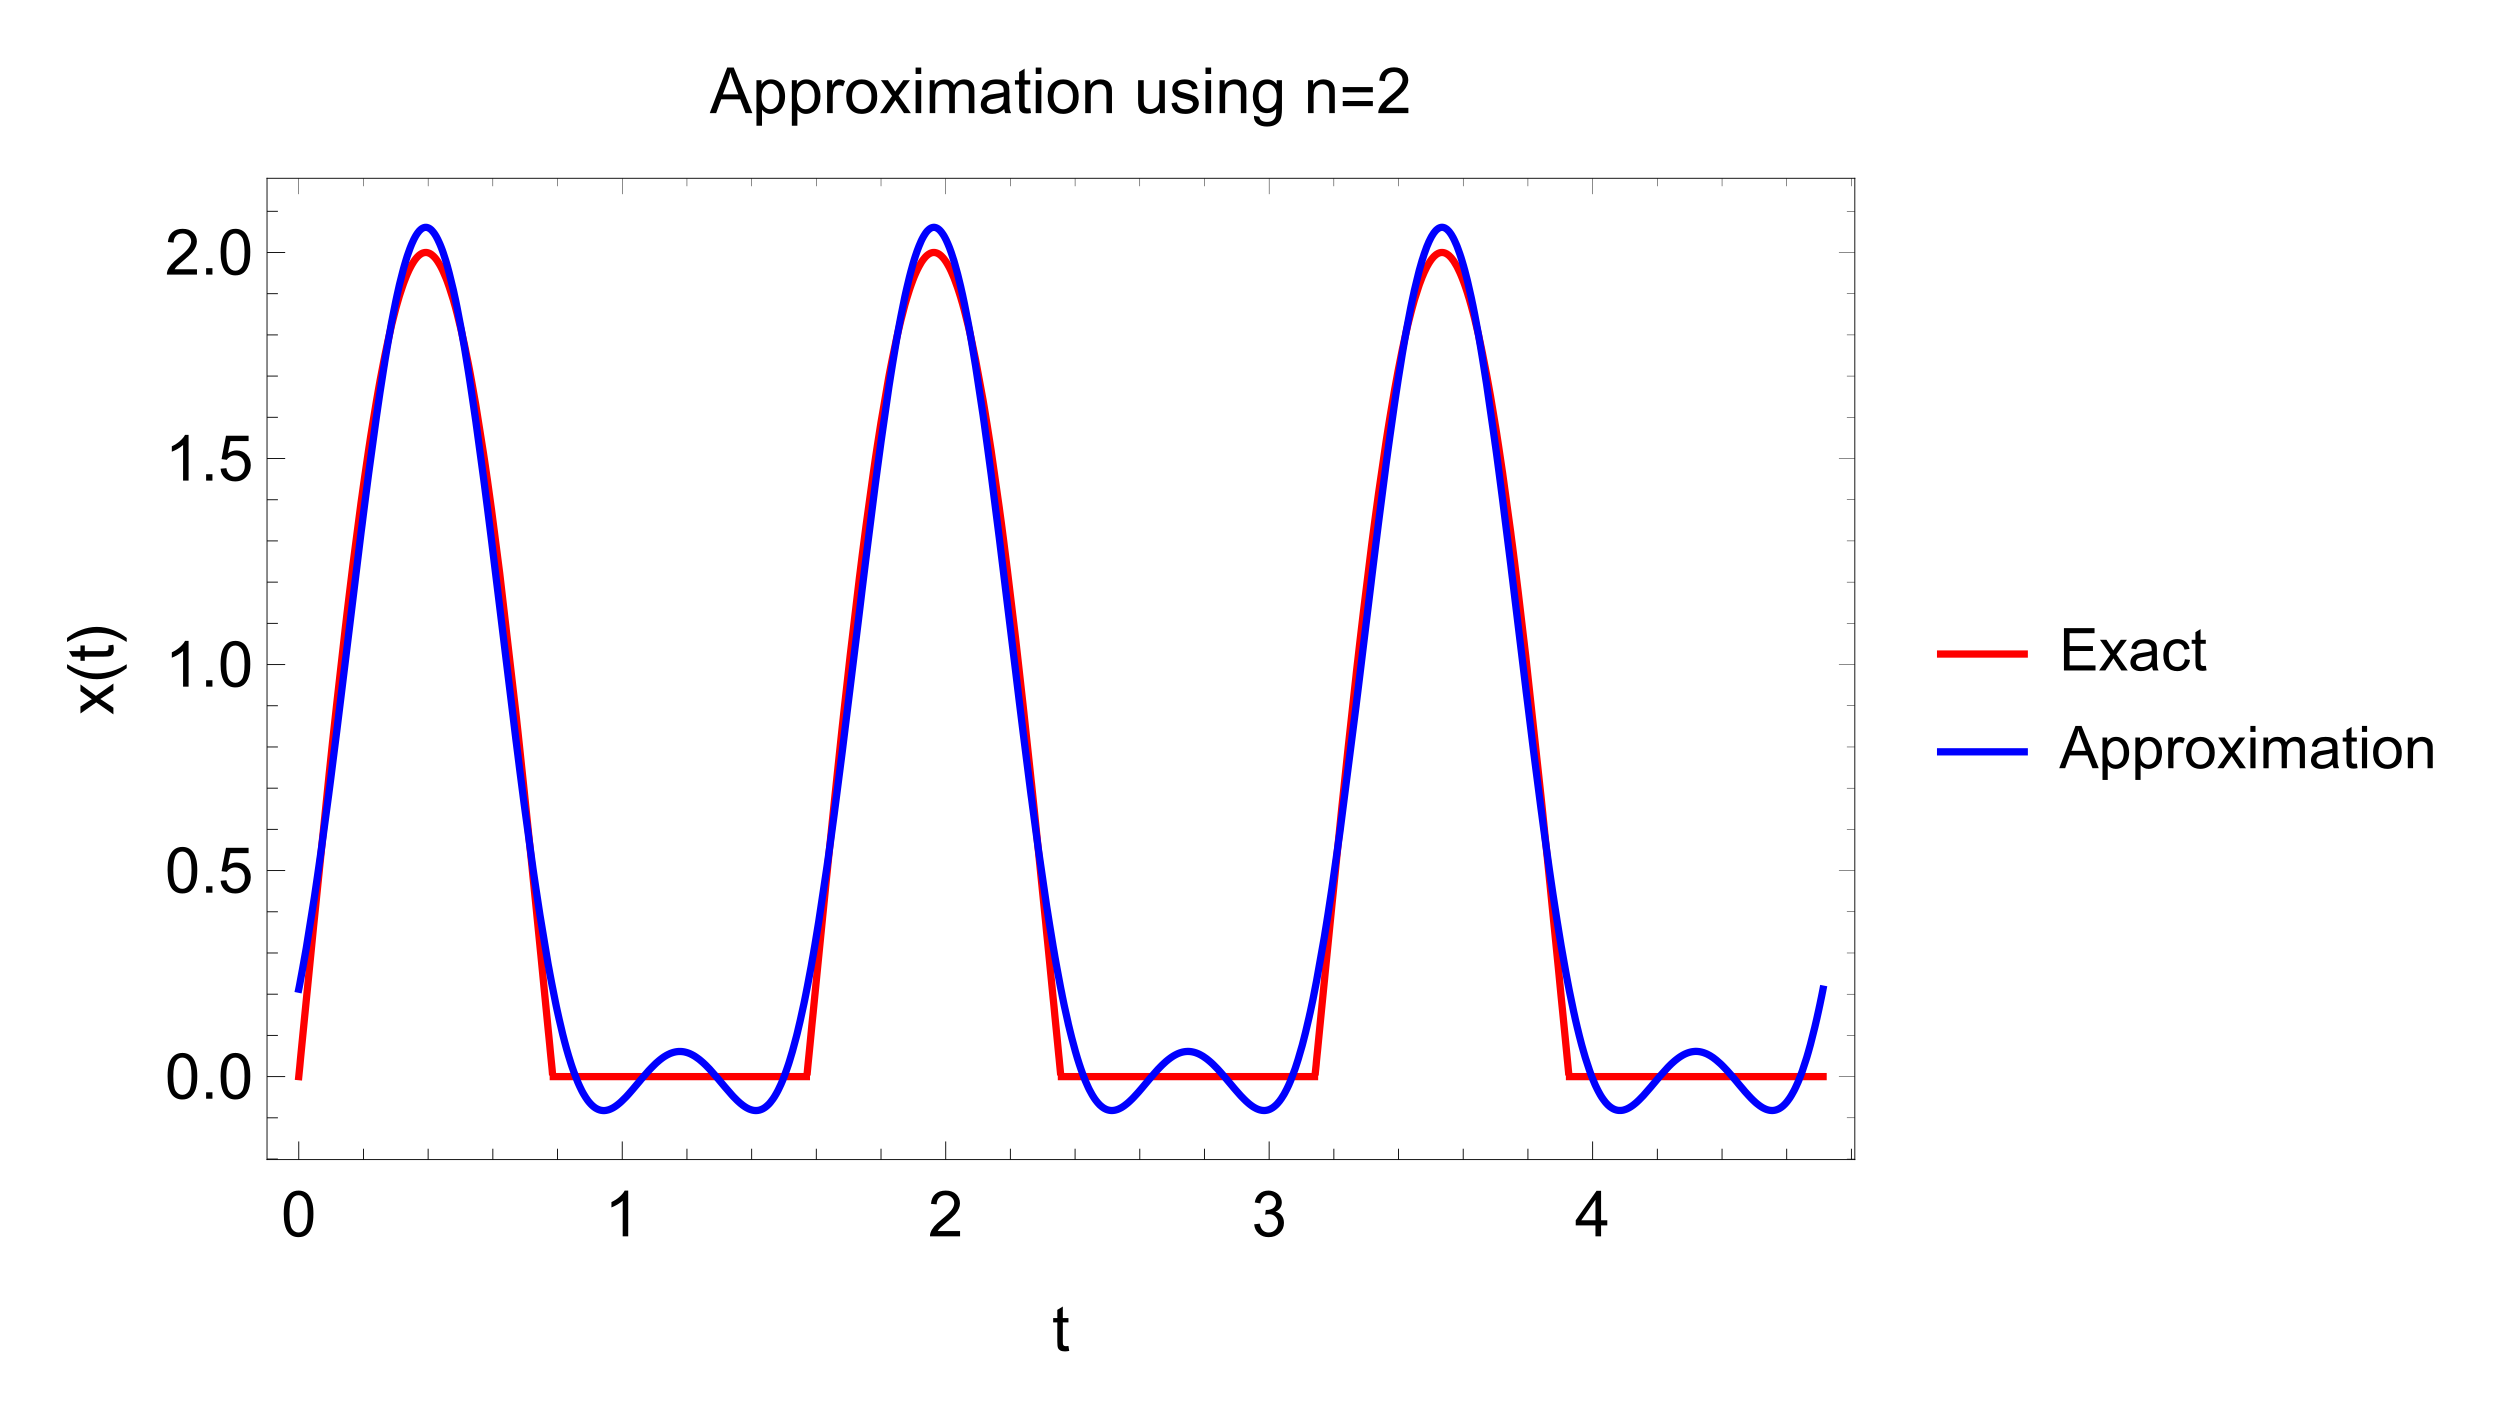 <?xml version="1.0" encoding="UTF-8"?>
<svg width="396pt" height="225pt" version="1.1" viewBox="0 0 396 225" xmlns="http://www.w3.org/2000/svg" xmlns:xlink="http://www.w3.org/1999/xlink">
 <defs>
  <symbol id="glyph0-1" overflow="visible">
   <path d="m0.422-3.562c0-0.852 0.082-1.535 0.25-2.047 0.176-0.52 0.438-0.922 0.781-1.203 0.352-0.289 0.789-0.438 1.312-0.438 0.383 0 0.723 0.078 1.016 0.234 0.301 0.156 0.547 0.387 0.734 0.688 0.188 0.293 0.332 0.652 0.438 1.078 0.113 0.418 0.172 0.98 0.172 1.688 0 0.855-0.09 1.543-0.266 2.062-0.18 0.512-0.438 0.914-0.781 1.203-0.344 0.281-0.781 0.422-1.312 0.422-0.688 0-1.234-0.25-1.641-0.75-0.469-0.602-0.703-1.582-0.703-2.938zm0.906 0c0 1.188 0.133 1.98 0.406 2.375 0.281 0.387 0.625 0.578 1.031 0.578s0.75-0.191 1.031-0.578c0.281-0.395 0.422-1.188 0.422-2.375s-0.141-1.973-0.422-2.359c-0.281-0.395-0.625-0.594-1.031-0.594s-0.734 0.172-0.984 0.516c-0.305 0.449-0.453 1.262-0.453 2.438z"/>
  </symbol>
  <symbol id="glyph0-2" overflow="visible">
   <path d="m3.75 0h-0.875v-5.641c-0.219 0.199-0.5 0.402-0.844 0.609-0.344 0.199-0.656 0.352-0.938 0.453v-0.859c0.5-0.227 0.93-0.508 1.297-0.844 0.375-0.332 0.641-0.656 0.797-0.969h0.562z"/>
  </symbol>
  <symbol id="glyph0-3" overflow="visible">
   <path d="m5.078-0.844v0.844h-4.766c-0.012-0.207 0.02-0.41 0.094-0.609 0.125-0.332 0.316-0.656 0.578-0.969 0.27-0.312 0.66-0.676 1.172-1.094 0.781-0.633 1.305-1.141 1.578-1.516 0.281-0.383 0.422-0.742 0.422-1.078 0-0.344-0.125-0.633-0.375-0.875-0.25-0.25-0.578-0.375-0.984-0.375-0.43 0-0.773 0.133-1.031 0.391-0.25 0.25-0.383 0.605-0.391 1.062l-0.906-0.094c0.062-0.676 0.297-1.191 0.703-1.547 0.406-0.363 0.953-0.547 1.641-0.547 0.695 0 1.242 0.195 1.641 0.578 0.406 0.387 0.609 0.867 0.609 1.438 0 0.281-0.062 0.562-0.188 0.844-0.117 0.281-0.309 0.578-0.578 0.891-0.273 0.305-0.727 0.727-1.359 1.266-0.531 0.449-0.875 0.75-1.031 0.906-0.148 0.156-0.273 0.32-0.375 0.484z"/>
  </symbol>
  <symbol id="glyph0-4" overflow="visible">
   <path d="m0.422-1.906 0.891-0.109c0.102 0.5 0.273 0.859 0.516 1.078 0.238 0.219 0.535 0.328 0.891 0.328 0.414 0 0.766-0.141 1.047-0.422 0.289-0.289 0.438-0.648 0.438-1.078 0-0.406-0.137-0.738-0.406-1-0.262-0.27-0.594-0.406-1-0.406-0.168 0-0.375 0.031-0.625 0.094l0.094-0.766h0.141c0.383 0 0.723-0.094 1.016-0.281 0.301-0.195 0.453-0.504 0.453-0.922 0-0.32-0.109-0.586-0.328-0.797-0.219-0.219-0.5-0.328-0.844-0.328s-0.633 0.109-0.859 0.328c-0.23 0.219-0.383 0.543-0.453 0.969l-0.875-0.156c0.102-0.594 0.348-1.051 0.734-1.375 0.383-0.332 0.863-0.5 1.438-0.5 0.383 0 0.742 0.09 1.078 0.266 0.332 0.168 0.586 0.398 0.766 0.688 0.176 0.293 0.266 0.602 0.266 0.922 0 0.312-0.086 0.602-0.25 0.859-0.168 0.25-0.418 0.453-0.75 0.609 0.426 0.094 0.754 0.297 0.984 0.609 0.238 0.312 0.359 0.703 0.359 1.172 0 0.625-0.23 1.156-0.688 1.594-0.461 0.438-1.039 0.656-1.734 0.656-0.637 0-1.164-0.188-1.578-0.562-0.418-0.375-0.656-0.863-0.719-1.469z"/>
  </symbol>
  <symbol id="glyph0-5" overflow="visible">
   <path d="m3.25 0v-1.734h-3.125v-0.812l3.297-4.672h0.719v4.672h0.984v0.812h-0.984v1.734zm0-2.547v-3.25l-2.25 3.25z"/>
  </symbol>
  <symbol id="glyph0-6" overflow="visible">
   <path d="m0.922 0v-1.016h1v1.016z"/>
  </symbol>
  <symbol id="glyph0-7" overflow="visible">
   <path d="m0.422-1.891 0.922-0.078c0.07 0.449 0.234 0.789 0.484 1.016 0.25 0.23 0.551 0.344 0.906 0.344 0.426 0 0.785-0.156 1.078-0.469 0.301-0.32 0.453-0.75 0.453-1.281 0-0.508-0.148-0.91-0.438-1.203-0.281-0.289-0.652-0.438-1.109-0.438-0.281 0-0.539 0.07-0.766 0.203-0.23 0.125-0.414 0.293-0.547 0.5l-0.828-0.109 0.703-3.703h3.578v0.844h-2.875l-0.391 1.938c0.438-0.301 0.891-0.453 1.359-0.453 0.633 0 1.164 0.219 1.594 0.656 0.438 0.438 0.656 0.996 0.656 1.672 0 0.656-0.195 1.227-0.578 1.703-0.461 0.586-1.09 0.875-1.891 0.875-0.656 0-1.195-0.18-1.609-0.547-0.418-0.375-0.652-0.863-0.703-1.469z"/>
  </symbol>
  <symbol id="glyph0-8" overflow="visible">
   <path d="m2.594-0.797 0.125 0.781c-0.242 0.051-0.461 0.078-0.656 0.078-0.324 0-0.574-0.047-0.75-0.141-0.18-0.102-0.305-0.238-0.375-0.406-0.074-0.164-0.109-0.516-0.109-1.047v-3h-0.656v-0.688h0.656v-1.297l0.875-0.531v1.828h0.891v0.688h-0.891v3.047c0 0.25 0.016 0.414 0.047 0.484 0.031 0.074 0.082 0.133 0.156 0.172 0.07 0.043 0.172 0.062 0.297 0.062 0.102 0 0.234-0.008 0.391-0.031z"/>
  </symbol>
  <symbol id="glyph0-9" overflow="visible">
   <path d="m-0.016 0 2.766-7.219h1.031l2.953 7.219h-1.078l-0.844-2.188h-3.016l-0.797 2.188zm2.078-2.969h2.453l-0.75-1.984c-0.23-0.613-0.402-1.113-0.516-1.5-0.094 0.461-0.227 0.918-0.391 1.375z"/>
  </symbol>
  <symbol id="glyph0-10" overflow="visible">
   <path d="m0.672 2v-7.219h0.797v0.672c0.188-0.27 0.398-0.469 0.641-0.594 0.238-0.133 0.531-0.203 0.875-0.203 0.445 0 0.844 0.117 1.188 0.344 0.344 0.23 0.598 0.555 0.766 0.969 0.176 0.418 0.266 0.875 0.266 1.375 0 0.543-0.102 1.027-0.297 1.453-0.188 0.43-0.465 0.758-0.828 0.984-0.367 0.227-0.75 0.344-1.156 0.344-0.293 0-0.559-0.062-0.797-0.188-0.23-0.125-0.422-0.285-0.578-0.484v2.547zm0.797-4.578c0 0.668 0.133 1.164 0.406 1.484 0.27 0.324 0.598 0.484 0.984 0.484 0.395 0 0.734-0.164 1.016-0.5 0.281-0.332 0.422-0.848 0.422-1.547 0-0.664-0.141-1.164-0.422-1.5-0.273-0.332-0.594-0.5-0.969-0.5s-0.711 0.18-1 0.531c-0.293 0.355-0.438 0.871-0.438 1.547z"/>
  </symbol>
  <symbol id="glyph0-11" overflow="visible">
   <path d="m0.656 0v-5.219h0.797v0.781c0.195-0.363 0.383-0.602 0.562-0.719 0.176-0.125 0.363-0.188 0.562-0.188 0.301 0 0.609 0.094 0.922 0.281l-0.312 0.828c-0.219-0.125-0.434-0.188-0.641-0.188-0.199 0-0.375 0.059-0.531 0.172-0.156 0.117-0.266 0.277-0.328 0.484-0.094 0.312-0.141 0.656-0.141 1.031v2.734z"/>
  </symbol>
  <symbol id="glyph0-12" overflow="visible">
   <path d="m0.328-2.609c0-0.969 0.27-1.688 0.812-2.156 0.445-0.383 0.992-0.578 1.641-0.578 0.719 0 1.305 0.234 1.766 0.703 0.457 0.469 0.688 1.121 0.688 1.953 0 0.68-0.105 1.211-0.312 1.594-0.199 0.387-0.492 0.688-0.875 0.906-0.387 0.207-0.809 0.312-1.266 0.312-0.73 0-1.324-0.234-1.781-0.703-0.449-0.477-0.672-1.156-0.672-2.031zm0.922 0c0 0.668 0.145 1.168 0.438 1.5 0.289 0.336 0.656 0.5 1.094 0.5s0.801-0.164 1.094-0.5c0.301-0.332 0.453-0.844 0.453-1.531 0-0.645-0.152-1.133-0.453-1.469-0.293-0.332-0.656-0.5-1.094-0.5s-0.805 0.168-1.094 0.5c-0.293 0.336-0.438 0.836-0.438 1.5z"/>
  </symbol>
  <symbol id="glyph0-13" overflow="visible">
   <path d="m0.078 0 1.906-2.719-1.766-2.5h1.109l0.797 1.219c0.156 0.23 0.273 0.422 0.359 0.578 0.145-0.207 0.281-0.395 0.406-0.562l0.875-1.234h1.062l-1.812 2.453 1.953 2.766h-1.094l-1.062-1.625-0.297-0.438-1.375 2.062z"/>
  </symbol>
  <symbol id="glyph0-14" overflow="visible">
   <path d="m0.672-6.203v-1.016h0.891v1.016zm0 6.203v-5.219h0.891v5.219z"/>
  </symbol>
  <symbol id="glyph0-15" overflow="visible">
   <path d="m0.672 0v-5.219h0.781v0.719c0.164-0.25 0.383-0.453 0.656-0.609 0.27-0.156 0.582-0.234 0.938-0.234 0.383 0 0.695 0.086 0.938 0.25 0.25 0.156 0.426 0.383 0.531 0.672 0.414-0.613 0.953-0.922 1.609-0.922 0.52 0 0.922 0.148 1.203 0.438 0.281 0.281 0.422 0.719 0.422 1.312v3.594h-0.891v-3.297c0-0.352-0.031-0.609-0.094-0.766-0.055-0.156-0.156-0.281-0.312-0.375-0.148-0.094-0.32-0.141-0.516-0.141-0.367 0-0.672 0.125-0.922 0.375-0.242 0.242-0.359 0.633-0.359 1.172v3.031h-0.891v-3.391c0-0.395-0.074-0.691-0.219-0.891-0.137-0.195-0.371-0.297-0.703-0.297-0.25 0-0.484 0.07-0.703 0.203-0.211 0.125-0.359 0.32-0.453 0.578-0.094 0.25-0.141 0.609-0.141 1.078v2.719z"/>
  </symbol>
  <symbol id="glyph0-16" overflow="visible">
   <path d="m4.078-0.641c-0.336 0.281-0.652 0.48-0.953 0.594-0.305 0.113-0.625 0.172-0.969 0.172-0.574 0-1.016-0.141-1.328-0.422s-0.469-0.641-0.469-1.078c0-0.258 0.055-0.492 0.172-0.703 0.125-0.207 0.281-0.375 0.469-0.5 0.188-0.133 0.398-0.234 0.641-0.297 0.164-0.051 0.426-0.098 0.781-0.141 0.719-0.082 1.242-0.18 1.578-0.297v-0.234c0-0.363-0.086-0.617-0.25-0.766-0.219-0.195-0.555-0.297-1-0.297-0.418 0-0.727 0.074-0.922 0.219-0.199 0.148-0.352 0.406-0.453 0.781l-0.859-0.125c0.082-0.375 0.211-0.672 0.391-0.891 0.176-0.227 0.438-0.406 0.781-0.531s0.738-0.188 1.188-0.188c0.445 0 0.805 0.055 1.078 0.156 0.281 0.105 0.484 0.242 0.609 0.406 0.133 0.156 0.234 0.355 0.297 0.594 0.02 0.148 0.031 0.418 0.031 0.812v1.188c0 0.824 0.02 1.344 0.062 1.562 0.039 0.219 0.113 0.43 0.219 0.625h-0.922c-0.094-0.188-0.152-0.398-0.172-0.641zm-0.078-1.984c-0.324 0.137-0.809 0.25-1.453 0.344-0.367 0.055-0.621 0.109-0.766 0.172-0.148 0.062-0.262 0.156-0.344 0.281-0.086 0.125-0.125 0.266-0.125 0.422 0 0.242 0.086 0.438 0.266 0.594 0.176 0.156 0.438 0.234 0.781 0.234s0.645-0.07 0.906-0.219c0.27-0.156 0.469-0.359 0.594-0.609 0.094-0.207 0.141-0.504 0.141-0.891z"/>
  </symbol>
  <symbol id="glyph0-17" overflow="visible">
   <path d="m0.672 0v-5.219h0.797v0.734c0.375-0.57 0.926-0.859 1.656-0.859 0.312 0 0.598 0.059 0.859 0.172 0.27 0.117 0.469 0.266 0.594 0.453 0.133 0.18 0.227 0.391 0.281 0.641 0.031 0.168 0.047 0.453 0.047 0.859v3.219h-0.875v-3.172c0-0.363-0.039-0.633-0.109-0.812-0.074-0.176-0.199-0.316-0.375-0.422-0.168-0.113-0.371-0.172-0.609-0.172-0.375 0-0.703 0.121-0.984 0.359-0.273 0.242-0.406 0.695-0.406 1.359v2.859z"/>
  </symbol>
  <symbol id="glyph0-18" overflow="visible">
   <path d="m4.094 0v-0.766c-0.406 0.594-0.961 0.891-1.656 0.891-0.312 0-0.605-0.059-0.875-0.172-0.262-0.125-0.461-0.273-0.594-0.453-0.125-0.176-0.215-0.395-0.266-0.656-0.043-0.176-0.062-0.453-0.062-0.828v-3.234h0.891v2.891c0 0.461 0.016 0.773 0.047 0.938 0.062 0.23 0.18 0.414 0.359 0.547 0.176 0.137 0.398 0.203 0.672 0.203 0.258 0 0.504-0.066 0.734-0.203 0.238-0.133 0.406-0.316 0.5-0.547 0.102-0.238 0.156-0.582 0.156-1.031v-2.797h0.875v5.219z"/>
  </symbol>
  <symbol id="glyph0-19" overflow="visible">
   <path d="m0.312-1.562 0.875-0.141c0.051 0.355 0.188 0.625 0.406 0.812 0.227 0.188 0.547 0.281 0.953 0.281s0.703-0.082 0.891-0.25c0.195-0.164 0.297-0.359 0.297-0.578 0-0.195-0.086-0.359-0.25-0.484-0.125-0.07-0.43-0.172-0.906-0.297-0.656-0.156-1.109-0.289-1.359-0.406-0.25-0.125-0.445-0.289-0.578-0.5-0.125-0.219-0.188-0.457-0.188-0.719 0-0.227 0.051-0.441 0.156-0.641 0.113-0.195 0.258-0.363 0.438-0.5 0.145-0.094 0.332-0.176 0.562-0.25 0.238-0.07 0.492-0.109 0.766-0.109 0.414 0 0.773 0.062 1.078 0.188 0.312 0.117 0.539 0.273 0.688 0.469 0.156 0.199 0.258 0.469 0.312 0.812l-0.859 0.109c-0.043-0.258-0.156-0.461-0.344-0.609-0.188-0.156-0.453-0.234-0.797-0.234-0.418 0-0.715 0.07-0.891 0.203-0.168 0.125-0.25 0.281-0.25 0.469 0 0.117 0.035 0.219 0.109 0.312 0.07 0.094 0.188 0.172 0.344 0.234 0.082 0.031 0.344 0.105 0.781 0.219 0.625 0.168 1.062 0.309 1.312 0.422 0.25 0.105 0.441 0.262 0.578 0.469 0.145 0.199 0.219 0.449 0.219 0.75 0 0.293-0.09 0.57-0.266 0.828-0.168 0.262-0.418 0.465-0.75 0.609-0.324 0.145-0.688 0.219-1.094 0.219-0.68 0-1.199-0.141-1.562-0.422-0.355-0.289-0.578-0.711-0.672-1.266z"/>
  </symbol>
  <symbol id="glyph0-20" overflow="visible">
   <path d="m0.5 0.438 0.859 0.125c0.039 0.258 0.141 0.453 0.297 0.578 0.227 0.164 0.531 0.25 0.906 0.25 0.406 0 0.719-0.086 0.938-0.25 0.227-0.168 0.383-0.398 0.469-0.688 0.039-0.18 0.062-0.555 0.062-1.141-0.387 0.461-0.871 0.688-1.453 0.688-0.719 0-1.277-0.258-1.672-0.781-0.387-0.52-0.578-1.141-0.578-1.859 0-0.5 0.086-0.957 0.266-1.375 0.176-0.426 0.438-0.754 0.781-0.984 0.344-0.227 0.75-0.344 1.219-0.344 0.613 0 1.117 0.25 1.516 0.75v-0.625h0.828v4.516c0 0.812-0.086 1.383-0.25 1.719-0.168 0.344-0.434 0.613-0.797 0.812-0.355 0.195-0.797 0.297-1.328 0.297-0.617 0-1.117-0.141-1.5-0.422-0.387-0.281-0.574-0.703-0.562-1.266zm0.734-3.141c0 0.688 0.133 1.188 0.406 1.5 0.27 0.312 0.613 0.469 1.031 0.469 0.406 0 0.742-0.156 1.016-0.469 0.281-0.312 0.422-0.801 0.422-1.469 0-0.645-0.148-1.129-0.438-1.453-0.281-0.32-0.621-0.484-1.016-0.484-0.398 0-0.734 0.164-1.016 0.484-0.273 0.312-0.406 0.789-0.406 1.422z"/>
  </symbol>
  <symbol id="glyph1-1" overflow="visible">
   <path d="m0-0.078-2.719-1.906-2.5 1.766v-1.109l1.219-0.797c0.23-0.156 0.422-0.273 0.578-0.359-0.207-0.145-0.395-0.281-0.562-0.406l-1.234-0.875v-1.062l2.453 1.812 2.766-1.953v1.094l-1.625 1.062-0.438 0.297 2.062 1.375z"/>
  </symbol>
  <symbol id="glyph1-2" overflow="visible">
   <path d="m-0.797-2.594 0.781-0.125c0.051 0.242 0.078 0.461 0.078 0.656 0 0.324-0.047 0.574-0.141 0.75-0.102 0.18-0.238 0.305-0.406 0.375-0.164 0.074-0.516 0.109-1.047 0.109h-3v0.656h-0.688v-0.656h-1.297l-0.531-0.875h1.828v-0.891h0.688v0.891h3.047c0.25 0 0.414-0.016 0.484-0.047 0.074-0.031 0.133-0.082 0.172-0.156 0.043-0.07 0.062-0.172 0.062-0.297 0-0.102-0.008-0.234-0.031-0.391z"/>
  </symbol>
  <symbol id="glyph2-1" overflow="visible">
   <path d="m2.109-2.984v0.625c-0.336 0.262-0.688 0.5-1.062 0.719-0.367 0.219-0.746 0.406-1.141 0.562-0.406 0.148-0.816 0.262-1.234 0.344-0.426 0.086-0.852 0.125-1.281 0.125-0.438 0-0.863-0.039-1.281-0.125-0.414-0.082-0.82-0.203-1.219-0.359-0.395-0.156-0.781-0.336-1.156-0.547-0.375-0.219-0.734-0.457-1.078-0.719v-0.625c0.387 0.23 0.766 0.438 1.141 0.625 0.367 0.18 0.742 0.328 1.125 0.453 0.375 0.125 0.766 0.227 1.172 0.297 0.406 0.062 0.836 0.094 1.281 0.094 0.43 0 0.852-0.035 1.266-0.109 0.406-0.07 0.812-0.172 1.219-0.297 0.395-0.125 0.781-0.273 1.156-0.453 0.375-0.188 0.738-0.391 1.094-0.609z"/>
  </symbol>
  <symbol id="glyph2-2" overflow="visible">
   <path d="m-2.609-2.75c0.438 0 0.867 0.043 1.281 0.125 0.418 0.086 0.824 0.203 1.219 0.359s0.781 0.344 1.156 0.562c0.375 0.211 0.727 0.445 1.062 0.703v0.641c-0.367-0.227-0.734-0.438-1.109-0.625s-0.75-0.344-1.125-0.469c-0.383-0.125-0.781-0.219-1.188-0.281s-0.832-0.094-1.281-0.094c-0.426 0-0.844 0.039-1.25 0.109-0.414 0.062-0.82 0.164-1.219 0.297-0.395 0.125-0.785 0.281-1.172 0.469-0.383 0.18-0.754 0.375-1.109 0.594v-0.641c0.344-0.258 0.703-0.5 1.078-0.719 0.367-0.219 0.75-0.398 1.156-0.547 0.398-0.156 0.809-0.273 1.234-0.359 0.418-0.082 0.84-0.125 1.266-0.125z"/>
  </symbol>
  <symbol id="glyph3-1" overflow="visible">
   <path d="m5.328-3.297h-4.766v-0.828h4.766zm0 2.188h-4.766v-0.812h4.766z"/>
  </symbol>
  <symbol id="glyph4-1" overflow="visible">
   <path d="m0.734 0v-6.703h4.844v0.797h-3.953v2.047h3.703v0.781h-3.703v2.281h4.109v0.797z"/>
  </symbol>
  <symbol id="glyph4-2" overflow="visible">
   <path d="m0.062 0 1.781-2.516-1.641-2.344h1.031l0.734 1.141c0.145 0.219 0.258 0.402 0.344 0.547 0.133-0.195 0.258-0.375 0.375-0.531l0.812-1.156h0.984l-1.672 2.297 1.797 2.562h-1.016l-0.984-1.516-0.266-0.406-1.281 1.922z"/>
  </symbol>
  <symbol id="glyph4-3" overflow="visible">
   <path d="m3.781-0.594c-0.305 0.262-0.594 0.445-0.875 0.547-0.281 0.102-0.586 0.156-0.906 0.156-0.531 0-0.945-0.129-1.234-0.391-0.281-0.258-0.422-0.594-0.422-1 0-0.238 0.051-0.453 0.156-0.641 0.102-0.195 0.242-0.352 0.422-0.469 0.176-0.125 0.375-0.219 0.594-0.281 0.164-0.039 0.41-0.082 0.734-0.125 0.664-0.082 1.156-0.176 1.469-0.281v-0.219c0-0.332-0.078-0.566-0.234-0.703-0.211-0.188-0.523-0.281-0.938-0.281-0.387 0-0.672 0.07-0.859 0.203-0.18 0.137-0.312 0.375-0.406 0.719l-0.797-0.109c0.07-0.344 0.191-0.617 0.359-0.828 0.164-0.219 0.406-0.383 0.719-0.5 0.32-0.113 0.691-0.172 1.109-0.172 0.414 0 0.75 0.055 1 0.156 0.258 0.094 0.453 0.215 0.578 0.359 0.125 0.148 0.207 0.336 0.25 0.562 0.031 0.148 0.047 0.402 0.047 0.766v1.094c0 0.762 0.016 1.246 0.047 1.453 0.039 0.199 0.113 0.391 0.219 0.578h-0.859c-0.086-0.164-0.141-0.363-0.172-0.594zm-0.062-1.844c-0.305 0.125-0.75 0.23-1.344 0.312-0.344 0.055-0.59 0.109-0.734 0.172-0.137 0.055-0.242 0.141-0.312 0.266-0.074 0.117-0.109 0.246-0.109 0.391 0 0.219 0.082 0.402 0.25 0.547 0.164 0.148 0.406 0.219 0.719 0.219 0.32 0 0.602-0.066 0.844-0.203 0.25-0.145 0.43-0.336 0.547-0.578 0.094-0.188 0.141-0.461 0.141-0.828z"/>
  </symbol>
  <symbol id="glyph4-4" overflow="visible">
   <path d="m3.781-1.781 0.812 0.109c-0.094 0.555-0.324 0.992-0.688 1.312-0.355 0.312-0.797 0.469-1.328 0.469-0.668 0-1.203-0.211-1.609-0.641-0.406-0.438-0.609-1.062-0.609-1.875 0-0.52 0.086-0.977 0.266-1.375 0.176-0.395 0.441-0.691 0.797-0.891 0.352-0.195 0.738-0.297 1.156-0.297 0.531 0 0.961 0.137 1.297 0.406 0.332 0.273 0.547 0.652 0.641 1.141l-0.797 0.125c-0.086-0.332-0.227-0.578-0.422-0.734-0.188-0.164-0.418-0.25-0.688-0.25-0.418 0-0.758 0.152-1.016 0.453-0.25 0.293-0.375 0.758-0.375 1.391 0 0.656 0.117 1.137 0.359 1.438 0.25 0.293 0.578 0.438 0.984 0.438 0.32 0 0.594-0.098 0.812-0.297 0.219-0.195 0.352-0.504 0.406-0.922z"/>
  </symbol>
  <symbol id="glyph4-5" overflow="visible">
   <path d="m2.406-0.734 0.125 0.719c-0.23 0.051-0.438 0.078-0.625 0.078-0.293 0-0.523-0.047-0.688-0.141-0.168-0.094-0.289-0.219-0.359-0.375-0.062-0.156-0.094-0.477-0.094-0.969v-2.797h-0.594v-0.641h0.594v-1.203l0.812-0.484v1.688h0.828v0.641h-0.828v2.844c0 0.23 0.016 0.383 0.047 0.453 0.031 0.062 0.078 0.117 0.141 0.156 0.07 0.043 0.164 0.062 0.281 0.062 0.094 0 0.211-0.008 0.359-0.031z"/>
  </symbol>
  <symbol id="glyph4-6" overflow="visible">
   <path d="m-0.016 0 2.578-6.703h0.953l2.734 6.703h-1l-0.781-2.031h-2.812l-0.734 2.031zm1.938-2.75h2.266l-0.703-1.859c-0.211-0.562-0.367-1.023-0.469-1.391-0.086 0.438-0.203 0.867-0.359 1.281z"/>
  </symbol>
  <symbol id="glyph4-7" overflow="visible">
   <path d="m0.609 1.859v-6.719h0.75v0.641c0.176-0.25 0.375-0.438 0.594-0.562 0.227-0.125 0.504-0.188 0.828-0.188 0.406 0 0.766 0.109 1.078 0.328 0.32 0.211 0.562 0.512 0.719 0.906 0.164 0.387 0.25 0.809 0.25 1.266 0 0.5-0.09 0.949-0.266 1.344-0.18 0.398-0.438 0.703-0.781 0.922-0.336 0.207-0.688 0.312-1.062 0.312-0.281 0-0.531-0.059-0.75-0.172-0.211-0.113-0.387-0.258-0.531-0.438v2.359zm0.75-4.266c0 0.625 0.125 1.09 0.375 1.391 0.258 0.305 0.566 0.453 0.922 0.453 0.363 0 0.676-0.156 0.938-0.469 0.258-0.312 0.391-0.789 0.391-1.438 0-0.613-0.133-1.07-0.391-1.375-0.25-0.312-0.547-0.469-0.891-0.469-0.355 0-0.668 0.164-0.938 0.484-0.273 0.324-0.406 0.797-0.406 1.422z"/>
  </symbol>
  <symbol id="glyph4-8" overflow="visible">
   <path d="m0.609 0v-4.859h0.734v0.734c0.188-0.344 0.359-0.566 0.516-0.672 0.164-0.113 0.348-0.172 0.547-0.172 0.27 0 0.551 0.09 0.844 0.266l-0.281 0.766c-0.211-0.113-0.414-0.172-0.609-0.172-0.18 0-0.34 0.059-0.484 0.172-0.148 0.105-0.25 0.25-0.312 0.438-0.086 0.293-0.125 0.609-0.125 0.953v2.547z"/>
  </symbol>
  <symbol id="glyph4-9" overflow="visible">
   <path d="m0.312-2.422c0-0.906 0.25-1.57 0.75-2 0.414-0.363 0.926-0.547 1.531-0.547 0.664 0 1.207 0.219 1.625 0.656 0.426 0.438 0.641 1.043 0.641 1.812 0 0.625-0.094 1.121-0.281 1.484-0.188 0.355-0.465 0.633-0.828 0.828-0.355 0.195-0.742 0.297-1.156 0.297-0.688 0-1.242-0.219-1.656-0.656-0.418-0.438-0.625-1.062-0.625-1.875zm0.844 0c0 0.617 0.133 1.078 0.406 1.391 0.27 0.312 0.613 0.469 1.031 0.469 0.406 0 0.742-0.156 1.016-0.469 0.27-0.312 0.406-0.785 0.406-1.422 0-0.602-0.141-1.055-0.422-1.359-0.273-0.312-0.605-0.469-1-0.469-0.418 0-0.762 0.156-1.031 0.469-0.273 0.305-0.406 0.766-0.406 1.391z"/>
  </symbol>
  <symbol id="glyph4-10" overflow="visible">
   <path d="m0.625-5.75v-0.953h0.812v0.953zm0 5.75v-4.859h0.812v4.859z"/>
  </symbol>
  <symbol id="glyph4-11" overflow="visible">
   <path d="m0.609 0v-4.859h0.75v0.688c0.145-0.238 0.344-0.43 0.594-0.578 0.258-0.145 0.551-0.219 0.875-0.219 0.352 0 0.645 0.078 0.875 0.234 0.227 0.148 0.391 0.355 0.484 0.625 0.383-0.57 0.883-0.859 1.5-0.859 0.488 0 0.859 0.137 1.109 0.406 0.258 0.273 0.391 0.684 0.391 1.234v3.328h-0.812v-3.062c0-0.32-0.027-0.555-0.078-0.703-0.055-0.145-0.152-0.258-0.297-0.344-0.137-0.094-0.297-0.141-0.484-0.141-0.344 0-0.633 0.117-0.859 0.344-0.219 0.23-0.328 0.594-0.328 1.094v2.812h-0.828v-3.156c0-0.363-0.07-0.633-0.203-0.812-0.137-0.188-0.355-0.281-0.656-0.281-0.23 0-0.445 0.062-0.641 0.188-0.199 0.117-0.344 0.293-0.438 0.531-0.086 0.23-0.125 0.57-0.125 1.016v2.516z"/>
  </symbol>
  <symbol id="glyph4-12" overflow="visible">
   <path d="m0.609 0v-4.859h0.75v0.703c0.352-0.539 0.867-0.812 1.547-0.812 0.289 0 0.555 0.059 0.797 0.172 0.25 0.105 0.43 0.242 0.547 0.406 0.125 0.168 0.211 0.371 0.266 0.609 0.031 0.148 0.047 0.414 0.047 0.797v2.984h-0.828v-2.953c0-0.332-0.031-0.582-0.094-0.75-0.062-0.164-0.18-0.297-0.344-0.391-0.156-0.102-0.344-0.156-0.562-0.156-0.355 0-0.664 0.117-0.922 0.344-0.25 0.219-0.375 0.637-0.375 1.25v2.656z"/>
  </symbol>
  <clipPath id="clip1">
   <path d="m9.965 10h376v205h-376z"/>
  </clipPath>
  <clipPath id="clip3">
   <path d="m317 104h59.965v10h-59.965z"/>
  </clipPath>
  <clipPath id="clip2">
   <rect width="377" height="205"/>
  </clipPath>
  <g id="surface5" clip-path="url(#clip2)">
   <path transform="matrix(1,0,0,-1,-1.037,208)" d="m39.361 47.465 0.152 1.508 0.141 1.512 0.297 3.016 0.598 6.023 1.18 11.953 2.375 23.191 0.078 0.762 0.082 0.762 0.16 1.516 0.316 3.004 0.648 5.906 1.285 11.352 0.078 0.688 0.082 0.684 0.156 1.359 0.324 2.688 0.637 5.227 1.285 9.828 0.078 0.547 0.078 0.543 0.148 1.078 0.301 2.113 0.598 4.074 0.074 0.492 0.078 0.492 0.145 0.969 0.305 1.902 0.598 3.629 0.074 0.438 0.078 0.434 0.148 0.855 0.297 1.668 0.602 3.152 0.078 0.379 0.07 0.371 0.152 0.734 0.301 1.422 0.594 2.648 0.074 0.309 0.078 0.301 0.148 0.594 0.293 1.145 0.07 0.273 0.074 0.27 0.148 0.531 0.293 1.016 0.07 0.242 0.074 0.238 0.152 0.465 0.293 0.883 0.074 0.211 0.07 0.207 0.148 0.398 0.293 0.75 0.145 0.352 0.152 0.332 0.07 0.16 0.07 0.156 0.152 0.301 0.148 0.281 0.145 0.266 0.293 0.48 0.074 0.109 0.074 0.105 0.145 0.199 0.074 0.094 0.074 0.086 0.145 0.164 0.078 0.078 0.074 0.07 0.07 0.066 0.07 0.062 0.078 0.059 0.074 0.055 0.074 0.051 0.066 0.043 0.082 0.047 0.078 0.039 0.082 0.035 0.082 0.027 0.078 0.023 0.082 0.02 0.078 0.016 0.082 0.008 0.078 0.004h0.082l0.074-0.004 0.078-0.012 0.082-0.016 0.078-0.023 0.086-0.027 0.078-0.031 0.078-0.035 0.082-0.039 0.078-0.047 0.082-0.055 0.078-0.055 0.074-0.062 0.16-0.137 0.082-0.078 0.082-0.082 0.16-0.176 0.078-0.098 0.082-0.102 0.156-0.219 0.082-0.117 0.074-0.121 0.16-0.258 0.082-0.137 0.082-0.145 0.16-0.297 0.16-0.32 0.156-0.336 0.316-0.738 0.082-0.195 0.082-0.199 0.16-0.418 0.312-0.891 0.645-2.016 0.145-0.516 0.152-0.531 0.297-1.113 0.59-2.414 0.074-0.32 0.078-0.328 0.145-0.66 0.305-1.367 0.594-2.922 0.074-0.383 0.074-0.387 0.148-0.785 0.293-1.613 0.602-3.406 1.188-7.488 0.082-0.539 0.082-0.543 0.16-1.094 0.324-2.242 0.645-4.656 1.289-9.988 2.578-22.285 0.082-0.727 0.078-0.727 0.16-1.461 0.312-2.949 0.633-5.988 1.27-12.297 0.152-1.562 0.16-1.566 0.32-3.148 0.633-6.344 0.078-0.797 0.082-0.797 0.156-1.598 0.312-3.203 0.633-6.43 0.074-0.75 0.078-0.754 0.148-1.504 0.07-0.75 0.074-0.754 0.152-1.504 0.074-0.754 0.027-0.324" fill="none" stroke="#fe0000" stroke-linecap="square" stroke-miterlimit="3.25" stroke-width="1.152"/>
   <path transform="matrix(1,0,0,-1,-1.037,208)" d="m79.682 47.465h40.086" fill="none" stroke="#fe0000" stroke-linecap="square" stroke-miterlimit="3.25" stroke-width="1.152"/>
   <path transform="matrix(1,0,0,-1,-1.037,208)" d="m119.92 48.25 0.102 1.086 0.227 2.25 0.293 3 0.07 0.746 0.074 0.75 0.152 1.496 0.293 2.988 0.59 5.957 1.172 11.781 0.164 1.578 0.16 1.574 0.32 3.129 0.637 6.195 1.273 12.047 0.082 0.734 0.078 0.734 0.16 1.461 0.324 2.894 0.633 5.672 1.285 10.832 0.074 0.609 0.07 0.605 0.152 1.207 0.293 2.375 0.598 4.617 1.195 8.664 0.148 1.023 0.145 1.016 0.301 1.984 0.598 3.809 1.191 6.934 0.078 0.434 0.082 0.434 0.164 0.848 0.324 1.645 0.641 3.07 0.082 0.363 0.082 0.359 0.164 0.703 0.324 1.352 0.641 2.469 0.082 0.285 0.082 0.281 0.164 0.551 0.324 1.039 0.078 0.246 0.082 0.246 0.16 0.469 0.32 0.883 0.082 0.207 0.078 0.203 0.164 0.391 0.082 0.188 0.082 0.18 0.16 0.352 0.082 0.168 0.082 0.16 0.16 0.309 0.32 0.559 0.078 0.125 0.078 0.117 0.164 0.227 0.078 0.102 0.082 0.102 0.156 0.184 0.074 0.086 0.082 0.078 0.078 0.074 0.078 0.07 0.164 0.125 0.078 0.055 0.082 0.047 0.078 0.047 0.078 0.039 0.074 0.035 0.082 0.027 0.078 0.027 0.078 0.02 0.082 0.016 0.082 0.008 0.078 0.004h0.082l0.078-0.004 0.078-0.012 0.078-0.016 0.078-0.02 0.078-0.023 0.078-0.031 0.082-0.035 0.16-0.086 0.082-0.051 0.078-0.055 0.078-0.062 0.16-0.133 0.152-0.156 0.164-0.176 0.078-0.094 0.082-0.102 0.156-0.215 0.078-0.117 0.082-0.117 0.234-0.391 0.078-0.141 0.164-0.293 0.156-0.312 0.16-0.336 0.312-0.723 0.152-0.367 0.145-0.383 0.293-0.812 0.078-0.215 0.074-0.219 0.145-0.445 0.301-0.949 0.07-0.246 0.074-0.254 0.152-0.512 0.293-1.078 0.594-2.352 0.074-0.312 0.074-0.316 0.148-0.641 0.289-1.336 0.594-2.852 1.188-6.426 0.078-0.469 0.082-0.477 0.156-0.957 0.32-1.969 0.645-4.129 1.281-8.992 0.078-0.59 0.082-0.598 0.164-1.203 0.32-2.449 0.637-5.055 1.289-10.699 0.148-1.297 0.148-1.305 0.297-2.641 0.602-5.379 1.195-11.137 0.074-0.711 0.082-0.715 0.148-1.43 0.301-2.875 0.594-5.824 1.203-11.871 0.07-0.734 0.07-0.738 0.152-1.473 0.293-2.957 0.582-5.945 0.078-0.742 0.074-0.746 0.141-1.492 0.297-2.988 0.148-1.492 0.145-1.496 0.078-0.746 0.07-0.75 0.074-0.746 0.051-0.523" fill="none" stroke="#fe0000" stroke-linecap="square" stroke-miterlimit="3.25" stroke-width="1.152"/>
   <path transform="matrix(1,0,0,-1,-1.037,208)" d="m160.17 47.465h40.086" fill="none" stroke="#fe0000" stroke-linecap="square" stroke-miterlimit="3.25" stroke-width="1.152"/>
   <path transform="matrix(1,0,0,-1,-1.037,208)" d="m200.4 48.25 0.109 1.043 0.066 0.746 0.152 1.492 0.145 1.492 0.293 2.977 0.586 5.945 0.082 0.805 0.074 0.801 0.16 1.605 0.32 3.203 0.633 6.363 1.273 12.512 0.156 1.539 0.156 1.531 0.324 3.043 0.633 6.004 1.27 11.609 0.07 0.66 0.074 0.656 0.152 1.305 0.297 2.59 0.594 5.059 1.188 9.641 0.07 0.578 0.074 0.578 0.148 1.145 0.297 2.254 0.594 4.371 1.184 8.133 0.078 0.52 0.082 0.52 0.16 1.02 0.324 1.996 0.641 3.789 0.078 0.457 0.082 0.449 0.164 0.887 0.32 1.727 0.641 3.234 0.082 0.387 0.082 0.379 0.16 0.746 0.32 1.438 0.082 0.348 0.074 0.344 0.16 0.672 0.328 1.285 0.078 0.312 0.082 0.305 0.16 0.594 0.316 1.137 0.648 2.035 0.074 0.219 0.07 0.215 0.156 0.41 0.293 0.777 0.082 0.18 0.074 0.18 0.145 0.344 0.305 0.637 0.145 0.289 0.156 0.273 0.074 0.133 0.07 0.125 0.156 0.238 0.074 0.113 0.074 0.105 0.145 0.203 0.082 0.094 0.074 0.094 0.145 0.164 0.074 0.078 0.082 0.074 0.074 0.066 0.145 0.125 0.074 0.055 0.082 0.047 0.074 0.047 0.074 0.043 0.07 0.035 0.074 0.031 0.082 0.031 0.074 0.023 0.145 0.031 0.074 0.012 0.082 0.004h0.074l0.074-0.004 0.07-0.008 0.074-0.012 0.082-0.016 0.148-0.047 0.07-0.031 0.074-0.035 0.082-0.039 0.074-0.043 0.074-0.047 0.07-0.055 0.156-0.117 0.074-0.066 0.219-0.219 0.074-0.082 0.074-0.086 0.141-0.188 0.078-0.098 0.074-0.102 0.145-0.219 0.293-0.492 0.078-0.133 0.074-0.137 0.141-0.285 0.297-0.625 0.07-0.168 0.078-0.172 0.145-0.352 0.297-0.758 0.148-0.406 0.145-0.422 0.297-0.891 0.07-0.23 0.07-0.238 0.152-0.484 0.293-1.023 0.074-0.266 0.07-0.27 0.152-0.551 0.293-1.148 0.59-2.488 0.156-0.719 0.16-0.734 0.316-1.527 0.641-3.262 0.082-0.43 0.074-0.43 0.16-0.879 0.324-1.805 0.633-3.805 0.078-0.496 0.086-0.496 0.16-1.008 0.316-2.066 0.641-4.312 1.277-9.324 0.07-0.57 0.074-0.574 0.152-1.156 0.297-2.348 0.594-4.828 1.191-10.137 2.383-21.914 0.164-1.547 0.16-1.555 0.32-3.133 0.648-6.332 0.078-0.797 0.082-0.797 0.16-1.602 0.32-3.219 0.648-6.477 0.082-0.816 0.082-0.812 0.16-1.629 0.316-3.269 0.164-1.641 0.164-1.637 0.324-3.285 0.078-0.82 0.082-0.82 0.16-1.645 0.082-0.82 0.078-0.824 0.039-0.406" fill="none" stroke="#fe0000" stroke-linecap="square" stroke-miterlimit="3.25" stroke-width="1.152"/>
   <path transform="matrix(1,0,0,-1,-1.037,208)" d="m240.65 47.465h40.164" fill="none" stroke="#fe0000" stroke-linecap="square" stroke-miterlimit="3.25" stroke-width="1.152"/>
   <path transform="matrix(1,0,0,-1,-1.037,208)" d="m39.361 61.316 0.078 0.379 0.074 0.383 0.141 0.777 0.297 1.598 0.598 3.363 1.18 7.379 0.078 0.488 0.074 0.492 0.145 0.992 0.297 2.016 0.598 4.172 1.184 8.809 0.078 0.613 0.082 0.621 0.16 1.242 0.316 2.516 0.648 5.109 1.285 10.465 2.562 20.984 0.078 0.598 0.078 0.594 0.148 1.188 0.301 2.352 0.598 4.613 1.199 8.758 0.074 0.523 0.078 0.52 0.148 1.031 0.297 2.019 0.602 3.871 0.078 0.465 0.07 0.465 0.152 0.91 0.301 1.781 0.594 3.352 0.074 0.391 0.078 0.387 0.148 0.758 0.293 1.469 0.07 0.352 0.074 0.352 0.148 0.688 0.293 1.316 0.07 0.316 0.074 0.309 0.152 0.609 0.293 1.156 0.074 0.277 0.07 0.273 0.148 0.527 0.293 0.988 0.074 0.234 0.07 0.23 0.152 0.441 0.293 0.82 0.074 0.191 0.074 0.188 0.145 0.355 0.293 0.641 0.074 0.148 0.074 0.141 0.145 0.266 0.074 0.125 0.074 0.117 0.145 0.223 0.078 0.102 0.074 0.094 0.07 0.09 0.07 0.086 0.152 0.152 0.074 0.066 0.066 0.059 0.082 0.062 0.078 0.051 0.082 0.047 0.082 0.039 0.078 0.035 0.082 0.027 0.078 0.016 0.082 0.016 0.078 0.004h0.082l0.074-0.008 0.078-0.016 0.082-0.023 0.078-0.027 0.086-0.035 0.078-0.043 0.078-0.047 0.082-0.059 0.078-0.062 0.082-0.066 0.078-0.078 0.074-0.082 0.16-0.188 0.082-0.102 0.082-0.109 0.16-0.242 0.078-0.129 0.082-0.137 0.156-0.293 0.082-0.156 0.074-0.164 0.16-0.344 0.082-0.184 0.082-0.191 0.16-0.398 0.078-0.207 0.082-0.215 0.156-0.449 0.316-0.977 0.082-0.262 0.082-0.266 0.16-0.551 0.312-1.172 0.645-2.637 0.074-0.328 0.07-0.34 0.152-0.688 0.297-1.434 0.59-3.09 0.074-0.406 0.078-0.41 0.145-0.836 0.305-1.719 0.594-3.637 0.148-0.945 0.148-0.965 0.293-1.965 0.602-4.094 1.188-8.738 0.082-0.613 0.082-0.617 0.16-1.242 0.324-2.512 0.645-5.117 1.289-10.496 2.578-21.09 0.082-0.629 0.078-0.633 0.16-1.254 0.312-2.492 0.633-4.887 1.27-9.305 0.078-0.559 0.074-0.555 0.16-1.098 0.32-2.16 0.633-4.156 1.262-7.606 0.074-0.414 0.078-0.406 0.148-0.809 0.297-1.57 0.59-2.965 0.145-0.703 0.148-0.688 0.297-1.332 0.586-2.484 0.078-0.293 0.074-0.289 0.145-0.566 0.293-1.086 0.152-0.523 0.145-0.504 0.301-0.965 0.07-0.23 0.074-0.23 0.148-0.441 0.297-0.844 0.59-1.508 0.082-0.188 0.078-0.18 0.16-0.352 0.316-0.652 0.082-0.152 0.078-0.148 0.164-0.285 0.32-0.52 0.082-0.117 0.078-0.117 0.156-0.223 0.082-0.102 0.078-0.102 0.164-0.188 0.082-0.09 0.078-0.086 0.16-0.16 0.082-0.074 0.078-0.07 0.156-0.129 0.082-0.062 0.078-0.055 0.082-0.055 0.082-0.051 0.082-0.043 0.078-0.043 0.082-0.043 0.078-0.035 0.082-0.031 0.078-0.031 0.078-0.027 0.078-0.023 0.078-0.02 0.082-0.02 0.078-0.012 0.082-0.012 0.164-0.016h0.238l0.082 0.008 0.078 0.008 0.082 0.012 0.074 0.016 0.082 0.016 0.078 0.02 0.082 0.02 0.082 0.023 0.082 0.027 0.16 0.062 0.145 0.062 0.23 0.113 0.074 0.039 0.145 0.086 0.078 0.047 0.074 0.051 0.148 0.098 0.301 0.223 0.07 0.059 0.074 0.062 0.156 0.125 0.297 0.266 0.594 0.586 0.156 0.156 0.148 0.16 0.297 0.328 0.598 0.688 1.199 1.422 0.066 0.09 0.074 0.086 0.152 0.176 0.293 0.344 0.586 0.668 0.141 0.164 0.152 0.16 0.293 0.309 0.586 0.586 0.074 0.066 0.066 0.07 0.152 0.133 0.293 0.254 0.074 0.062 0.07 0.059 0.148 0.117 0.289 0.219 0.078 0.051 0.07 0.051 0.145 0.098 0.078 0.047 0.074 0.043 0.141 0.09 0.078 0.039 0.074 0.043 0.141 0.074 0.152 0.07 0.141 0.066 0.078 0.035 0.086 0.031 0.078 0.027 0.082 0.027 0.156 0.055 0.16 0.043 0.074 0.02 0.082 0.016 0.078 0.02 0.078 0.012 0.086 0.016 0.078 0.008 0.078 0.012 0.082 0.008 0.156 0.008 0.082 0.004h0.074l0.082-0.004h0.078l0.078-0.008 0.086-0.004 0.078-0.008 0.078-0.012 0.082-0.012 0.078-0.012 0.078-0.016 0.082-0.02 0.074-0.016 0.078-0.023 0.082-0.02 0.078-0.023 0.164-0.055 0.078-0.027 0.082-0.031 0.156-0.066 0.082-0.035 0.074-0.039 0.16-0.078 0.32-0.176 0.078-0.051 0.082-0.051 0.152-0.102 0.32-0.227 0.082-0.059 0.082-0.062 0.156-0.125 0.316-0.27 0.152-0.133 0.148-0.137 0.297-0.281 0.594-0.609 1.18-1.344 0.078-0.09 0.074-0.086 0.145-0.176 0.895-1.066 1.184-1.363 0.082-0.09 0.078-0.086 0.164-0.172 0.324-0.324 0.078-0.082 0.082-0.078 0.156-0.148 0.324-0.289 0.078-0.066 0.086-0.066 0.16-0.129 0.078-0.062 0.082-0.059 0.16-0.113 0.082-0.055 0.074-0.051 0.164-0.098 0.078-0.047 0.082-0.043 0.242-0.121 0.082-0.035 0.082-0.031 0.078-0.031 0.082-0.027 0.078-0.023 0.164-0.047 0.074-0.016 0.082-0.016 0.078-0.012 0.082-0.012 0.078-0.008 0.086-0.004h0.16l0.082 0.004 0.078 0.008 0.082 0.008 0.082 0.016 0.078 0.016 0.082 0.016 0.074 0.023 0.164 0.055 0.078 0.031 0.082 0.035 0.164 0.078 0.078 0.047 0.164 0.102 0.078 0.051 0.078 0.059 0.152 0.125 0.082 0.07 0.078 0.07 0.16 0.152 0.082 0.082 0.078 0.086 0.156 0.184 0.312 0.41 0.082 0.109 0.078 0.117 0.16 0.242 0.312 0.531 0.078 0.145 0.082 0.148 0.156 0.305 0.312 0.66 0.082 0.176 0.078 0.18 0.16 0.371 0.316 0.797 0.078 0.207 0.074 0.215 0.16 0.441 0.32 0.93 0.078 0.242 0.078 0.25 0.152 0.508 0.32 1.07 0.633 2.352 0.074 0.293 0.074 0.297 0.141 0.605 0.297 1.254 0.59 2.688 0.074 0.352 0.074 0.359 0.145 0.723 0.293 1.492 0.594 3.16 0.07 0.41 0.074 0.418 0.152 0.84 0.293 1.719 0.59 3.602 1.172 7.801 0.082 0.555 0.082 0.559 0.16 1.125 0.32 2.293 0.637 4.715 1.273 9.887 2.562 20.824 0.297 2.453 0.293 2.445 0.598 4.856 1.195 9.48 0.074 0.578 0.219 1.723 0.301 2.269 0.598 4.422 1.191 8.293 0.078 0.531 0.082 0.527 0.164 1.043 0.324 2.031 0.641 3.844 0.082 0.457 0.082 0.453 0.164 0.891 0.324 1.719 0.641 3.176 0.082 0.371 0.082 0.367 0.164 0.715 0.324 1.355 0.078 0.324 0.082 0.32 0.16 0.617 0.32 1.16 0.082 0.273 0.078 0.27 0.164 0.516 0.082 0.25 0.082 0.242 0.16 0.465 0.082 0.223 0.082 0.219 0.16 0.41 0.32 0.746 0.078 0.164 0.078 0.16 0.164 0.301 0.078 0.141 0.082 0.133 0.156 0.246 0.074 0.113 0.082 0.109 0.078 0.102 0.078 0.094 0.082 0.086 0.082 0.078 0.078 0.074 0.082 0.066 0.078 0.062 0.078 0.051 0.074 0.047 0.082 0.043 0.078 0.031 0.078 0.027 0.082 0.02 0.082 0.012 0.078 0.008h0.082l0.078-0.008 0.078-0.016 0.078-0.02 0.078-0.027 0.078-0.035 0.078-0.039 0.082-0.047 0.082-0.055 0.078-0.062 0.082-0.066 0.078-0.074 0.078-0.082 0.16-0.184 0.074-0.102 0.078-0.105 0.164-0.238 0.078-0.125 0.082-0.137 0.156-0.289 0.078-0.152 0.082-0.16 0.152-0.34 0.082-0.18 0.078-0.188 0.164-0.395 0.078-0.203 0.078-0.215 0.16-0.441 0.312-0.965 0.078-0.238 0.074-0.242 0.145-0.508 0.293-1.07 0.078-0.281 0.074-0.285 0.145-0.59 0.301-1.238 0.07-0.32 0.074-0.328 0.152-0.668 0.293-1.391 0.594-3.016 0.074-0.395 0.074-0.402 0.148-0.816 0.289-1.68 0.594-3.559 1.188-7.824 0.078-0.562 0.082-0.562 0.156-1.141 0.32-2.316 0.645-4.781 1.281-10.027 2.57-20.988 0.074-0.617 0.223-1.84 0.297-2.445 0.602-4.848 1.195-9.43 0.074-0.574 0.082-0.574 0.148-1.141 0.301-2.25 0.594-4.394 1.203-8.273 0.07-0.484 0.07-0.477 0.152-0.949 0.293-1.863 0.582-3.57 0.152-0.859 0.141-0.844 0.297-1.648 0.586-3.129 0.074-0.375 0.078-0.371 0.141-0.734 0.293-1.418 0.594-2.66 0.066-0.316 0.078-0.309 0.148-0.613 0.293-1.18 0.586-2.176 0.082-0.277 0.078-0.27 0.156-0.531 0.32-1.008 0.082-0.238 0.078-0.238 0.16-0.461 0.312-0.867 0.164-0.406 0.16-0.391 0.32-0.727 0.078-0.172 0.074-0.168 0.16-0.324 0.324-0.594 0.078-0.141 0.078-0.133 0.16-0.258 0.078-0.125 0.078-0.117 0.16-0.227 0.082-0.109 0.082-0.102 0.156-0.195 0.082-0.094 0.078-0.086 0.156-0.168 0.078-0.078 0.082-0.07 0.16-0.137 0.082-0.066 0.078-0.059 0.16-0.109 0.078-0.051 0.082-0.043 0.074-0.043 0.082-0.039 0.078-0.039 0.078-0.031 0.082-0.031 0.082-0.027 0.148-0.039 0.145-0.031 0.078-0.012 0.148-0.016 0.07-0.004h0.152l0.145 0.008 0.074 0.008 0.152 0.023 0.145 0.031 0.078 0.02 0.227 0.07 0.07 0.027 0.152 0.062 0.145 0.07 0.227 0.117 0.074 0.043 0.223 0.141 0.219 0.152 0.297 0.23 0.074 0.059 0.227 0.188 0.297 0.273 0.145 0.141 0.152 0.145 0.297 0.305 0.594 0.648 0.082 0.094 0.082 0.09 0.16 0.188 0.324 0.375 0.641 0.766 0.164 0.195 0.16 0.191 0.324 0.387 0.645 0.75 0.078 0.094 0.082 0.09 0.16 0.18 0.316 0.355 0.082 0.086 0.082 0.082 0.16 0.168 0.324 0.328 0.082 0.078 0.082 0.074 0.16 0.152 0.316 0.289 0.082 0.07 0.082 0.066 0.16 0.133 0.324 0.246 0.082 0.059 0.078 0.055 0.152 0.105 0.082 0.051 0.078 0.051 0.16 0.094 0.082 0.047 0.078 0.043 0.156 0.082 0.078 0.039 0.082 0.039 0.152 0.07 0.078 0.031 0.086 0.031 0.078 0.031 0.078 0.027 0.078 0.023 0.082 0.027 0.152 0.043 0.078 0.02 0.082 0.016 0.16 0.031 0.078 0.012 0.082 0.012 0.156 0.016 0.234 0.012h0.078l0.082-0.004h0.082l0.078-0.008 0.078-0.004 0.078-0.012 0.082-0.008 0.078-0.012 0.152-0.031 0.082-0.016 0.16-0.039 0.156-0.047 0.16-0.051 0.074-0.031 0.078-0.027 0.16-0.066 0.082-0.035 0.078-0.039 0.16-0.078 0.312-0.176 0.074-0.043 0.078-0.047 0.141-0.098 0.301-0.207 0.148-0.109 0.145-0.113 0.297-0.246 0.07-0.062 0.227-0.199 0.293-0.277 0.59-0.598 0.148-0.156 0.145-0.16 0.293-0.328 0.59-0.68 1.184-1.406 0.082-0.094 0.074-0.094 0.16-0.191 0.324-0.375 0.637-0.723 0.078-0.086 0.082-0.09 0.164-0.168 0.32-0.328 0.078-0.078 0.082-0.078 0.156-0.152 0.32-0.285 0.082-0.07 0.078-0.066 0.16-0.129 0.082-0.062 0.078-0.059 0.156-0.113 0.082-0.055 0.078-0.055 0.164-0.098 0.082-0.047 0.078-0.043 0.16-0.086 0.082-0.035 0.078-0.039 0.082-0.031 0.074-0.031 0.082-0.031 0.078-0.023 0.078-0.027 0.164-0.039 0.082-0.016 0.078-0.016 0.082-0.012 0.078-0.008 0.082-0.004 0.078-0.004h0.152l0.078 0.004 0.074 0.008 0.145 0.023 0.074 0.016 0.082 0.016 0.074 0.02 0.074 0.023 0.145 0.055 0.078 0.031 0.074 0.035 0.074 0.039 0.148 0.082 0.152 0.094 0.145 0.105 0.074 0.059 0.078 0.062 0.145 0.129 0.078 0.07 0.074 0.074 0.152 0.156 0.297 0.352 0.078 0.098 0.07 0.102 0.152 0.207 0.293 0.461 0.156 0.25 0.145 0.266 0.301 0.574 0.07 0.152 0.078 0.156 0.152 0.324 0.297 0.691 0.594 1.566 0.078 0.207 0.074 0.211 0.141 0.438 0.293 0.914 0.586 2.012 0.078 0.27 0.07 0.273 0.145 0.555 0.293 1.156 0.586 2.496 0.07 0.328 0.078 0.332 0.145 0.676 0.297 1.395 0.578 2.969 1.176 6.613 0.082 0.48 0.074 0.48 0.16 0.98 0.32 2.004 0.633 4.176 1.273 8.98 2.539 19.832 0.07 0.602 0.227 1.816 0.297 2.426 0.594 4.875 1.188 9.746 0.07 0.605 0.074 0.602 0.148 1.207 0.297 2.402 0.594 4.742 1.184 9.168 0.078 0.602 0.082 0.598 0.16 1.188 0.324 2.34 0.641 4.519 0.078 0.547 0.082 0.547 0.164 1.078 0.32 2.106 0.641 4.004 0.082 0.48 0.082 0.477 0.16 0.938 0.32 1.812 0.645 3.383 0.078 0.398 0.082 0.395 0.16 0.77 0.316 1.469 0.648 2.66 0.074 0.289 0.07 0.277 0.156 0.547 0.293 1.023 0.082 0.242 0.074 0.234 0.145 0.457 0.305 0.844 0.07 0.199 0.074 0.191 0.156 0.363 0.074 0.176 0.07 0.168 0.156 0.316 0.074 0.152 0.074 0.145 0.145 0.273 0.082 0.125 0.074 0.121 0.145 0.227 0.074 0.102 0.082 0.098 0.074 0.094 0.074 0.086 0.07 0.078 0.074 0.074 0.082 0.066 0.074 0.062 0.074 0.055 0.07 0.051 0.074 0.043 0.082 0.039 0.074 0.031 0.074 0.023 0.07 0.02 0.074 0.016 0.082 0.008h0.074l0.074-0.004 0.07-0.012 0.074-0.016 0.082-0.023 0.074-0.027 0.074-0.035 0.07-0.043 0.074-0.047 0.082-0.051 0.074-0.059 0.074-0.066 0.07-0.07 0.156-0.16 0.074-0.086 0.07-0.094 0.148-0.203 0.074-0.109 0.074-0.117 0.141-0.246 0.078-0.133 0.074-0.141 0.145-0.293 0.293-0.652 0.078-0.18 0.074-0.184 0.141-0.383 0.297-0.828 0.07-0.223 0.078-0.227 0.145-0.469 0.297-1.004 0.07-0.262 0.078-0.27 0.145-0.555 0.297-1.164 0.586-2.574 0.074-0.344 0.07-0.348 0.152-0.711 0.293-1.477 0.59-3.164 0.156-0.906 0.16-0.926 0.316-1.906 0.641-4.027 1.273-8.812 0.078-0.578 0.086-0.586 0.16-1.172 0.316-2.387 0.641-4.894 1.277-10.172 0.145-1.211 0.152-1.215 0.297-2.438 0.594-4.894 1.191-9.793 0.07-0.609 0.078-0.609 0.152-1.211 0.297-2.418 0.59-4.777 1.195-9.258 0.082-0.609 0.082-0.605 0.16-1.207 0.32-2.379 0.648-4.617 0.078-0.562 0.082-0.562 0.16-1.109 0.32-2.18 0.648-4.184 0.082-0.508 0.082-0.5 0.16-0.996 0.316-1.938 0.652-3.68 0.078-0.441 0.082-0.438 0.16-0.863 0.32-1.668 0.648-3.129 0.078-0.363 0.082-0.359 0.152-0.707 0.32-1.359 0.082-0.328 0.078-0.324 0.156-0.637 0.316-1.219 0.078-0.293 0.082-0.289 0.16-0.566 0.312-1.074 0.637-1.945 0.078-0.223 0.078-0.219 0.156-0.426 0.32-0.801 0.082-0.188 0.078-0.188 0.152-0.355 0.32-0.664 0.082-0.156 0.078-0.152 0.16-0.293 0.078-0.141 0.074-0.133 0.16-0.262 0.078-0.125 0.082-0.117 0.16-0.23 0.312-0.41 0.074-0.09 0.078-0.082 0.148-0.16 0.066-0.074 0.078-0.07 0.148-0.133 0.07-0.062 0.074-0.059 0.152-0.109 0.074-0.051 0.07-0.047 0.152-0.086 0.07-0.039 0.145-0.07 0.078-0.031 0.074-0.027 0.145-0.047 0.078-0.02 0.148-0.031 0.07-0.012 0.148-0.016 0.074-0.004h0.223l0.219 0.023 0.078 0.012 0.148 0.031 0.066 0.02 0.227 0.07 0.145 0.055 0.078 0.031 0.219 0.105 0.074 0.039 0.148 0.082 0.07 0.047 0.074 0.043 0.152 0.098 0.145 0.102 0.152 0.109 0.293 0.238 0.082 0.066 0.078 0.07 0.16 0.141 0.32 0.305 0.645 0.66 1.281 1.469 0.074 0.094 0.082 0.098 0.484 0.574 0.637 0.762 1.285 1.43 0.148 0.156 0.148 0.148 0.297 0.293 0.074 0.07 0.082 0.07 0.148 0.137 0.297 0.258 0.078 0.062 0.223 0.176 0.297 0.223 0.152 0.102 0.145 0.098 0.301 0.18 0.074 0.043 0.227 0.117 0.148 0.07 0.227 0.094 0.145 0.055 0.082 0.027 0.148 0.047 0.223 0.059 0.074 0.016 0.078 0.016 0.223 0.035 0.223 0.023 0.152 0.008h0.148l0.148-0.008 0.078-0.004 0.07-0.008 0.145-0.016 0.078-0.012 0.07-0.012 0.223-0.047 0.07-0.02 0.145-0.039 0.152-0.047 0.07-0.027 0.223-0.082 0.07-0.031 0.148-0.066 0.074-0.035 0.074-0.039 0.141-0.078 0.078-0.039 0.074-0.043 0.141-0.086 0.293-0.191 0.078-0.051 0.074-0.055 0.141-0.109 0.293-0.227 0.59-0.516 0.074-0.066 0.219-0.211 0.293-0.297 0.59-0.625 0.074-0.086 0.082-0.09 0.156-0.18 0.324-0.363 0.637-0.754 0.078-0.094 0.082-0.094 0.156-0.191 0.316-0.383 0.641-0.75 0.152-0.188 0.16-0.184 0.324-0.355 0.078-0.086 0.078-0.09 0.16-0.168 0.312-0.332 0.086-0.078 0.078-0.082 0.16-0.152 0.312-0.293 0.082-0.07 0.078-0.066 0.164-0.133 0.316-0.242 0.145-0.102 0.152-0.098 0.145-0.094 0.152-0.082 0.074-0.039 0.223-0.105 0.148-0.062 0.145-0.051 0.078-0.023 0.219-0.059 0.078-0.012 0.074-0.016 0.145-0.016 0.152-0.008h0.148l0.07 0.004 0.152 0.016 0.074 0.012 0.145 0.031 0.078 0.02 0.074 0.023 0.145 0.055 0.156 0.062 0.074 0.035 0.074 0.039 0.07 0.043 0.152 0.094 0.074 0.051 0.145 0.109 0.078 0.059 0.074 0.062 0.145 0.137 0.074 0.07 0.078 0.078 0.148 0.16 0.07 0.082 0.078 0.09 0.148 0.188 0.297 0.41 0.082 0.125 0.082 0.129 0.164 0.27 0.332 0.594 0.086 0.16 0.082 0.164 0.164 0.344 0.332 0.734 0.082 0.195 0.082 0.203 0.168 0.414 0.332 0.887 0.656 2 0.086 0.27 0.082 0.277 0.164 0.566 0.332 1.191 0.664 2.617 0.082 0.348 0.082 0.355 0.168 0.719 0.332 1.5 0.082 0.387 0.086 0.395 0.164 0.797 0.086 0.406 0.082 0.41 0.082 0.414 0.082 0.422" fill="none" stroke="#0000fe" stroke-linecap="square" stroke-miterlimit="3.25" stroke-width="1.152"/>
   <path transform="matrix(1,0,0,-1,-1.037,208)" d="m285.84 34.32h-251.51" fill="none" stroke="#000" stroke-linecap="square" stroke-miterlimit="3.25" stroke-width=".144"/>
   <path transform="matrix(1,0,0,-1,-1.037,208)" d="m34.334 34.32v155.44" fill="none" stroke="#000" stroke-linecap="square" stroke-miterlimit="3.25" stroke-width=".144"/>
   <path transform="matrix(1,0,0,-1,-1.037,208)" d="m34.334 189.76h251.51" fill="none" stroke="#000" stroke-linecap="square" stroke-miterlimit="3.25" stroke-width=".144"/>
   <path transform="matrix(1,0,0,-1,-1.037,208)" d="m285.84 189.76v-155.44" fill="none" stroke="#000" stroke-linecap="square" stroke-miterlimit="3.25" stroke-width=".144"/>
   <path transform="matrix(1,0,0,-1,-1.037,208)" d="m39.361 34.32v2.875" fill="none" stroke="#000" stroke-miterlimit="3.25" stroke-width=".144"/>
   <g>
    <use x="35.522" y="185.84" xlink:href="#glyph0-1"/>
   </g>
   <path transform="matrix(1,0,0,-1,-1.037,208)" d="m49.607 34.32v1.723" fill="none" stroke="#000" stroke-miterlimit="3.25" stroke-width=".144"/>
   <path transform="matrix(1,0,0,-1,-1.037,208)" d="m59.853 34.32v1.723" fill="none" stroke="#000" stroke-miterlimit="3.25" stroke-width=".144"/>
   <path transform="matrix(1,0,0,-1,-1.037,208)" d="m70.103 34.32v1.723" fill="none" stroke="#000" stroke-miterlimit="3.25" stroke-width=".144"/>
   <path transform="matrix(1,0,0,-1,-1.037,208)" d="m80.353 34.32v1.723" fill="none" stroke="#000" stroke-miterlimit="3.25" stroke-width=".144"/>
   <path transform="matrix(1,0,0,-1,-1.037,208)" d="m90.6 34.32v2.875" fill="none" stroke="#000" stroke-miterlimit="3.25" stroke-width=".144"/>
   <g>
    <use x="86.759" y="185.84" xlink:href="#glyph0-2"/>
   </g>
   <path transform="matrix(1,0,0,-1,-1.037,208)" d="m100.85 34.32v1.723" fill="none" stroke="#000" stroke-miterlimit="3.25" stroke-width=".144"/>
   <path transform="matrix(1,0,0,-1,-1.037,208)" d="m111.1 34.32v1.723" fill="none" stroke="#000" stroke-miterlimit="3.25" stroke-width=".144"/>
   <path transform="matrix(1,0,0,-1,-1.037,208)" d="m121.34 34.32v1.723" fill="none" stroke="#000" stroke-miterlimit="3.25" stroke-width=".144"/>
   <path transform="matrix(1,0,0,-1,-1.037,208)" d="m131.59 34.32v1.723" fill="none" stroke="#000" stroke-miterlimit="3.25" stroke-width=".144"/>
   <path transform="matrix(1,0,0,-1,-1.037,208)" d="m141.84 34.32v2.875" fill="none" stroke="#000" stroke-miterlimit="3.25" stroke-width=".144"/>
   <g>
    <use x="137.996" y="185.84" xlink:href="#glyph0-3"/>
   </g>
   <path transform="matrix(1,0,0,-1,-1.037,208)" d="m152.08 34.32v1.723" fill="none" stroke="#000" stroke-miterlimit="3.25" stroke-width=".144"/>
   <path transform="matrix(1,0,0,-1,-1.037,208)" d="m162.33 34.32v1.723" fill="none" stroke="#000" stroke-miterlimit="3.25" stroke-width=".144"/>
   <path transform="matrix(1,0,0,-1,-1.037,208)" d="m172.58 34.32v1.723" fill="none" stroke="#000" stroke-miterlimit="3.25" stroke-width=".144"/>
   <path transform="matrix(1,0,0,-1,-1.037,208)" d="m182.82 34.32v1.723" fill="none" stroke="#000" stroke-miterlimit="3.25" stroke-width=".144"/>
   <path transform="matrix(1,0,0,-1,-1.037,208)" d="m193.07 34.32v2.875" fill="none" stroke="#000" stroke-miterlimit="3.25" stroke-width=".144"/>
   <g>
    <use x="189.233" y="185.84" xlink:href="#glyph0-4"/>
   </g>
   <path transform="matrix(1,0,0,-1,-1.037,208)" d="m203.32 34.32v1.723" fill="none" stroke="#000" stroke-miterlimit="3.25" stroke-width=".144"/>
   <path transform="matrix(1,0,0,-1,-1.037,208)" d="m213.56 34.32v1.723" fill="none" stroke="#000" stroke-miterlimit="3.25" stroke-width=".144"/>
   <path transform="matrix(1,0,0,-1,-1.037,208)" d="m223.81 34.32v1.723" fill="none" stroke="#000" stroke-miterlimit="3.25" stroke-width=".144"/>
   <path transform="matrix(1,0,0,-1,-1.037,208)" d="m234.06 34.32v1.723" fill="none" stroke="#000" stroke-miterlimit="3.25" stroke-width=".144"/>
   <path transform="matrix(1,0,0,-1,-1.037,208)" d="m244.31 34.32v2.875" fill="none" stroke="#000" stroke-miterlimit="3.25" stroke-width=".144"/>
   <g>
    <use x="240.47" y="185.84" xlink:href="#glyph0-5"/>
   </g>
   <path transform="matrix(1,0,0,-1,-1.037,208)" d="m254.56 34.32v1.723" fill="none" stroke="#000" stroke-miterlimit="3.25" stroke-width=".144"/>
   <path transform="matrix(1,0,0,-1,-1.037,208)" d="m264.81 34.32v1.723" fill="none" stroke="#000" stroke-miterlimit="3.25" stroke-width=".144"/>
   <path transform="matrix(1,0,0,-1,-1.037,208)" d="m275.05 34.32v1.723" fill="none" stroke="#000" stroke-miterlimit="3.25" stroke-width=".144"/>
   <path transform="matrix(1,0,0,-1,-1.037,208)" d="m285.3 34.32v1.723" fill="none" stroke="#000" stroke-miterlimit="3.25" stroke-width=".144"/>
   <path transform="matrix(1,0,0,-1,-1.037,208)" d="m34.334 34.41h1.723" fill="none" stroke="#000" stroke-miterlimit="3.25" stroke-width=".144"/>
   <path transform="matrix(1,0,0,-1,-1.037,208)" d="m34.334 40.938h1.723" fill="none" stroke="#000" stroke-miterlimit="3.25" stroke-width=".144"/>
   <path transform="matrix(1,0,0,-1,-1.037,208)" d="m34.334 47.465h2.875" fill="none" stroke="#000" stroke-miterlimit="3.25" stroke-width=".144"/>
   <g>
    <use x="17.123" y="164.035" xlink:href="#glyph0-1"/>
    <use x="22.727" y="164.035" xlink:href="#glyph0-6"/>
    <use x="25.519" y="164.035" xlink:href="#glyph0-1"/>
   </g>
   <path transform="matrix(1,0,0,-1,-1.037,208)" d="m34.334 53.992h1.723" fill="none" stroke="#000" stroke-miterlimit="3.25" stroke-width=".144"/>
   <path transform="matrix(1,0,0,-1,-1.037,208)" d="m34.334 60.52h1.723" fill="none" stroke="#000" stroke-miterlimit="3.25" stroke-width=".144"/>
   <path transform="matrix(1,0,0,-1,-1.037,208)" d="m34.334 67.047h1.723" fill="none" stroke="#000" stroke-miterlimit="3.25" stroke-width=".144"/>
   <path transform="matrix(1,0,0,-1,-1.037,208)" d="m34.334 73.574h1.723" fill="none" stroke="#000" stroke-miterlimit="3.25" stroke-width=".144"/>
   <path transform="matrix(1,0,0,-1,-1.037,208)" d="m34.334 80.102h2.875" fill="none" stroke="#000" stroke-miterlimit="3.25" stroke-width=".144"/>
   <g>
    <use x="17.123" y="131.4" xlink:href="#glyph0-1"/>
    <use x="22.727" y="131.4" xlink:href="#glyph0-6"/>
    <use x="25.519" y="131.4" xlink:href="#glyph0-7"/>
   </g>
   <path transform="matrix(1,0,0,-1,-1.037,208)" d="m34.334 86.629h1.723" fill="none" stroke="#000" stroke-miterlimit="3.25" stroke-width=".144"/>
   <path transform="matrix(1,0,0,-1,-1.037,208)" d="m34.334 93.152h1.723" fill="none" stroke="#000" stroke-miterlimit="3.25" stroke-width=".144"/>
   <path transform="matrix(1,0,0,-1,-1.037,208)" d="m34.334 99.68h1.723" fill="none" stroke="#000" stroke-miterlimit="3.25" stroke-width=".144"/>
   <path transform="matrix(1,0,0,-1,-1.037,208)" d="m34.334 106.21h1.723" fill="none" stroke="#000" stroke-miterlimit="3.25" stroke-width=".144"/>
   <path transform="matrix(1,0,0,-1,-1.037,208)" d="m34.334 112.73h2.875" fill="none" stroke="#000" stroke-miterlimit="3.25" stroke-width=".144"/>
   <g>
    <use x="17.123" y="98.765" xlink:href="#glyph0-2"/>
    <use x="22.727" y="98.765" xlink:href="#glyph0-6"/>
    <use x="25.519" y="98.765" xlink:href="#glyph0-1"/>
   </g>
   <path transform="matrix(1,0,0,-1,-1.037,208)" d="m34.334 119.26h1.723" fill="none" stroke="#000" stroke-miterlimit="3.25" stroke-width=".144"/>
   <path transform="matrix(1,0,0,-1,-1.037,208)" d="m34.334 125.79h1.723" fill="none" stroke="#000" stroke-miterlimit="3.25" stroke-width=".144"/>
   <path transform="matrix(1,0,0,-1,-1.037,208)" d="m34.334 132.32h1.723" fill="none" stroke="#000" stroke-miterlimit="3.25" stroke-width=".144"/>
   <path transform="matrix(1,0,0,-1,-1.037,208)" d="m34.334 138.84h1.723" fill="none" stroke="#000" stroke-miterlimit="3.25" stroke-width=".144"/>
   <path transform="matrix(1,0,0,-1,-1.037,208)" d="m34.334 145.37h2.875" fill="none" stroke="#000" stroke-miterlimit="3.25" stroke-width=".144"/>
   <g>
    <use x="17.123" y="66.13" xlink:href="#glyph0-2"/>
    <use x="22.727" y="66.13" xlink:href="#glyph0-6"/>
    <use x="25.519" y="66.13" xlink:href="#glyph0-7"/>
   </g>
   <path transform="matrix(1,0,0,-1,-1.037,208)" d="m34.334 151.9h1.723" fill="none" stroke="#000" stroke-miterlimit="3.25" stroke-width=".144"/>
   <path transform="matrix(1,0,0,-1,-1.037,208)" d="m34.334 158.43h1.723" fill="none" stroke="#000" stroke-miterlimit="3.25" stroke-width=".144"/>
   <path transform="matrix(1,0,0,-1,-1.037,208)" d="m34.334 164.95h1.723" fill="none" stroke="#000" stroke-miterlimit="3.25" stroke-width=".144"/>
   <path transform="matrix(1,0,0,-1,-1.037,208)" d="m34.334 171.48h1.723" fill="none" stroke="#000" stroke-miterlimit="3.25" stroke-width=".144"/>
   <path transform="matrix(1,0,0,-1,-1.037,208)" d="m34.334 178h2.875" fill="none" stroke="#000" stroke-miterlimit="3.25" stroke-width=".144"/>
   <g>
    <use x="17.123" y="33.495" xlink:href="#glyph0-3"/>
    <use x="22.727" y="33.495" xlink:href="#glyph0-6"/>
    <use x="25.519" y="33.495" xlink:href="#glyph0-1"/>
   </g>
   <path transform="matrix(1,0,0,-1,-1.037,208)" d="m34.334 184.53h1.723" fill="none" stroke="#000" stroke-miterlimit="3.25" stroke-width=".144"/>
   <path transform="matrix(1,0,0,-1,-1.037,208)" d="m39.361 189.76v-2.516" fill="none" stroke="#000" stroke-miterlimit="3.25" stroke-width=".072"/>
   <path transform="matrix(1,0,0,-1,-1.037,208)" d="m90.6 189.76v-2.516" fill="none" stroke="#000" stroke-miterlimit="3.25" stroke-width=".072"/>
   <path transform="matrix(1,0,0,-1,-1.037,208)" d="m141.84 189.76v-2.516" fill="none" stroke="#000" stroke-miterlimit="3.25" stroke-width=".072"/>
   <path transform="matrix(1,0,0,-1,-1.037,208)" d="m193.07 189.76v-2.516" fill="none" stroke="#000" stroke-miterlimit="3.25" stroke-width=".072"/>
   <path transform="matrix(1,0,0,-1,-1.037,208)" d="m244.31 189.76v-2.516" fill="none" stroke="#000" stroke-miterlimit="3.25" stroke-width=".072"/>
   <path transform="matrix(1,0,0,-1,-1.037,208)" d="m49.607 189.76v-1.258" fill="none" stroke="#000" stroke-miterlimit="3.25" stroke-width=".072"/>
   <path transform="matrix(1,0,0,-1,-1.037,208)" d="m59.853 189.76v-1.258" fill="none" stroke="#000" stroke-miterlimit="3.25" stroke-width=".072"/>
   <path transform="matrix(1,0,0,-1,-1.037,208)" d="m70.103 189.76v-1.258" fill="none" stroke="#000" stroke-miterlimit="3.25" stroke-width=".072"/>
   <path transform="matrix(1,0,0,-1,-1.037,208)" d="m80.353 189.76v-1.258" fill="none" stroke="#000" stroke-miterlimit="3.25" stroke-width=".072"/>
   <path transform="matrix(1,0,0,-1,-1.037,208)" d="m100.85 189.76v-1.258" fill="none" stroke="#000" stroke-miterlimit="3.25" stroke-width=".072"/>
   <path transform="matrix(1,0,0,-1,-1.037,208)" d="m111.1 189.76v-1.258" fill="none" stroke="#000" stroke-miterlimit="3.25" stroke-width=".072"/>
   <path transform="matrix(1,0,0,-1,-1.037,208)" d="m121.34 189.76v-1.258" fill="none" stroke="#000" stroke-miterlimit="3.25" stroke-width=".072"/>
   <path transform="matrix(1,0,0,-1,-1.037,208)" d="m131.59 189.76v-1.258" fill="none" stroke="#000" stroke-miterlimit="3.25" stroke-width=".072"/>
   <path transform="matrix(1,0,0,-1,-1.037,208)" d="m152.08 189.76v-1.258" fill="none" stroke="#000" stroke-miterlimit="3.25" stroke-width=".072"/>
   <path transform="matrix(1,0,0,-1,-1.037,208)" d="m162.33 189.76v-1.258" fill="none" stroke="#000" stroke-miterlimit="3.25" stroke-width=".072"/>
   <path transform="matrix(1,0,0,-1,-1.037,208)" d="m172.58 189.76v-1.258" fill="none" stroke="#000" stroke-miterlimit="3.25" stroke-width=".072"/>
   <path transform="matrix(1,0,0,-1,-1.037,208)" d="m182.82 189.76v-1.258" fill="none" stroke="#000" stroke-miterlimit="3.25" stroke-width=".072"/>
   <path transform="matrix(1,0,0,-1,-1.037,208)" d="m203.32 189.76v-1.258" fill="none" stroke="#000" stroke-miterlimit="3.25" stroke-width=".072"/>
   <path transform="matrix(1,0,0,-1,-1.037,208)" d="m213.56 189.76v-1.258" fill="none" stroke="#000" stroke-miterlimit="3.25" stroke-width=".072"/>
   <path transform="matrix(1,0,0,-1,-1.037,208)" d="m223.81 189.76v-1.258" fill="none" stroke="#000" stroke-miterlimit="3.25" stroke-width=".072"/>
   <path transform="matrix(1,0,0,-1,-1.037,208)" d="m234.06 189.76v-1.258" fill="none" stroke="#000" stroke-miterlimit="3.25" stroke-width=".072"/>
   <path transform="matrix(1,0,0,-1,-1.037,208)" d="m254.56 189.76v-1.258" fill="none" stroke="#000" stroke-miterlimit="3.25" stroke-width=".072"/>
   <path transform="matrix(1,0,0,-1,-1.037,208)" d="m264.81 189.76v-1.258" fill="none" stroke="#000" stroke-miterlimit="3.25" stroke-width=".072"/>
   <path transform="matrix(1,0,0,-1,-1.037,208)" d="m275.05 189.76v-1.258" fill="none" stroke="#000" stroke-miterlimit="3.25" stroke-width=".072"/>
   <path transform="matrix(1,0,0,-1,-1.037,208)" d="m285.3 189.76v-1.258" fill="none" stroke="#000" stroke-miterlimit="3.25" stroke-width=".072"/>
   <path transform="matrix(1,0,0,-1,-1.037,208)" d="m285.84 47.465h-2.519" fill="none" stroke="#000" stroke-miterlimit="3.25" stroke-width=".072"/>
   <path transform="matrix(1,0,0,-1,-1.037,208)" d="m285.84 80.102h-2.519" fill="none" stroke="#000" stroke-miterlimit="3.25" stroke-width=".072"/>
   <path transform="matrix(1,0,0,-1,-1.037,208)" d="m285.84 112.73h-2.519" fill="none" stroke="#000" stroke-miterlimit="3.25" stroke-width=".072"/>
   <path transform="matrix(1,0,0,-1,-1.037,208)" d="m285.84 145.37h-2.519" fill="none" stroke="#000" stroke-miterlimit="3.25" stroke-width=".072"/>
   <path transform="matrix(1,0,0,-1,-1.037,208)" d="m285.84 178h-2.519" fill="none" stroke="#000" stroke-miterlimit="3.25" stroke-width=".072"/>
   <path transform="matrix(1,0,0,-1,-1.037,208)" d="m285.84 34.41h-1.258" fill="none" stroke="#000" stroke-miterlimit="3.25" stroke-width=".072"/>
   <path transform="matrix(1,0,0,-1,-1.037,208)" d="m285.84 40.938h-1.258" fill="none" stroke="#000" stroke-miterlimit="3.25" stroke-width=".072"/>
   <path transform="matrix(1,0,0,-1,-1.037,208)" d="m285.84 53.992h-1.258" fill="none" stroke="#000" stroke-miterlimit="3.25" stroke-width=".072"/>
   <path transform="matrix(1,0,0,-1,-1.037,208)" d="m285.84 60.52h-1.258" fill="none" stroke="#000" stroke-miterlimit="3.25" stroke-width=".072"/>
   <path transform="matrix(1,0,0,-1,-1.037,208)" d="m285.84 67.047h-1.258" fill="none" stroke="#000" stroke-miterlimit="3.25" stroke-width=".072"/>
   <path transform="matrix(1,0,0,-1,-1.037,208)" d="m285.84 73.574h-1.258" fill="none" stroke="#000" stroke-miterlimit="3.25" stroke-width=".072"/>
   <path transform="matrix(1,0,0,-1,-1.037,208)" d="m285.84 86.629h-1.258" fill="none" stroke="#000" stroke-miterlimit="3.25" stroke-width=".072"/>
   <path transform="matrix(1,0,0,-1,-1.037,208)" d="m285.84 93.152h-1.258" fill="none" stroke="#000" stroke-miterlimit="3.25" stroke-width=".072"/>
   <path transform="matrix(1,0,0,-1,-1.037,208)" d="m285.84 99.68h-1.258" fill="none" stroke="#000" stroke-miterlimit="3.25" stroke-width=".072"/>
   <path transform="matrix(1,0,0,-1,-1.037,208)" d="m285.84 106.21h-1.258" fill="none" stroke="#000" stroke-miterlimit="3.25" stroke-width=".072"/>
   <path transform="matrix(1,0,0,-1,-1.037,208)" d="m285.84 119.26h-1.258" fill="none" stroke="#000" stroke-miterlimit="3.25" stroke-width=".072"/>
   <path transform="matrix(1,0,0,-1,-1.037,208)" d="m285.84 125.79h-1.258" fill="none" stroke="#000" stroke-miterlimit="3.25" stroke-width=".072"/>
   <path transform="matrix(1,0,0,-1,-1.037,208)" d="m285.84 132.32h-1.258" fill="none" stroke="#000" stroke-miterlimit="3.25" stroke-width=".072"/>
   <path transform="matrix(1,0,0,-1,-1.037,208)" d="m285.84 138.84h-1.258" fill="none" stroke="#000" stroke-miterlimit="3.25" stroke-width=".072"/>
   <path transform="matrix(1,0,0,-1,-1.037,208)" d="m285.84 151.9h-1.258" fill="none" stroke="#000" stroke-miterlimit="3.25" stroke-width=".072"/>
   <path transform="matrix(1,0,0,-1,-1.037,208)" d="m285.84 158.43h-1.258" fill="none" stroke="#000" stroke-miterlimit="3.25" stroke-width=".072"/>
   <path transform="matrix(1,0,0,-1,-1.037,208)" d="m285.84 164.95h-1.258" fill="none" stroke="#000" stroke-miterlimit="3.25" stroke-width=".072"/>
   <path transform="matrix(1,0,0,-1,-1.037,208)" d="m285.84 171.48h-1.258" fill="none" stroke="#000" stroke-miterlimit="3.25" stroke-width=".072"/>
   <path transform="matrix(1,0,0,-1,-1.037,208)" d="m285.84 184.53h-1.258" fill="none" stroke="#000" stroke-miterlimit="3.25" stroke-width=".072"/>
   <g>
    <use x="157.648" y="204" xlink:href="#glyph0-8"/>
   </g>
   <g>
    <use x="8.963" y="103.237" xlink:href="#glyph1-1"/>
   </g>
   <g>
    <use x="8.963" y="98.197" xlink:href="#glyph2-1"/>
   </g>
   <g>
    <use x="8.963" y="94.841" xlink:href="#glyph1-2"/>
   </g>
   <g>
    <use x="8.963" y="92.049" xlink:href="#glyph2-2"/>
   </g>
   <g>
    <use x="103.439" y="7.919" xlink:href="#glyph0-9"/>
    <use x="110.151" y="7.919" xlink:href="#glyph0-10"/>
    <use x="115.755" y="7.919" xlink:href="#glyph0-10"/>
    <use x="121.359" y="7.919" xlink:href="#glyph0-11"/>
    <use x="124.715" y="7.919" xlink:href="#glyph0-12"/>
    <use x="130.319" y="7.919" xlink:href="#glyph0-13"/>
    <use x="135.359" y="7.919" xlink:href="#glyph0-14"/>
    <use x="137.597" y="7.919" xlink:href="#glyph0-15"/>
    <use x="145.992" y="7.919" xlink:href="#glyph0-16"/>
    <use x="151.596" y="7.919" xlink:href="#glyph0-8"/>
    <use x="154.388" y="7.919" xlink:href="#glyph0-14"/>
    <use x="156.626" y="7.919" xlink:href="#glyph0-12"/>
    <use x="162.23" y="7.919" xlink:href="#glyph0-17"/>
   </g>
   <g>
    <use x="170.636" y="7.919" xlink:href="#glyph0-18"/>
    <use x="176.24" y="7.919" xlink:href="#glyph0-19"/>
    <use x="181.279" y="7.919" xlink:href="#glyph0-14"/>
    <use x="183.517" y="7.919" xlink:href="#glyph0-17"/>
    <use x="189.121" y="7.919" xlink:href="#glyph0-20"/>
   </g>
   <g>
    <use x="197.527" y="7.919" xlink:href="#glyph0-17"/>
   </g>
   <g>
    <use x="203.131" y="7.919" xlink:href="#glyph3-1"/>
   </g>
   <g>
    <use x="209.007" y="7.919" xlink:href="#glyph0-3"/>
   </g>
   <path transform="matrix(1,0,0,-1,-1.037,208)" d="m299.43 114.4h13.246" fill="none" stroke="#fe0000" stroke-linecap="square" stroke-miterlimit="3.25" stroke-width="1.152"/>
   <g>
    <use x="317.195" y="96.2" xlink:href="#glyph4-1"/>
    <use x="323.428" y="96.2" xlink:href="#glyph4-2"/>
    <use x="328.108" y="96.2" xlink:href="#glyph4-3"/>
    <use x="333.312" y="96.2" xlink:href="#glyph4-4"/>
    <use x="337.992" y="96.2" xlink:href="#glyph4-5"/>
   </g>
   <path transform="matrix(1,0,0,-1,-1.037,208)" d="m299.43 98.91h13.246" fill="none" stroke="#0000fe" stroke-linecap="square" stroke-miterlimit="3.25" stroke-width="1.152"/>
   <g clip-path="url(#clip3)">
    <g>
     <use x="317.195" y="111.688" xlink:href="#glyph4-6"/>
     <use x="323.428" y="111.688" xlink:href="#glyph4-7"/>
     <use x="328.632" y="111.688" xlink:href="#glyph4-7"/>
     <use x="333.836" y="111.688" xlink:href="#glyph4-8"/>
     <use x="336.953" y="111.688" xlink:href="#glyph4-9"/>
     <use x="342.156" y="111.688" xlink:href="#glyph4-2"/>
     <use x="346.836" y="111.688" xlink:href="#glyph4-10"/>
     <use x="348.914" y="111.688" xlink:href="#glyph4-11"/>
     <use x="356.71" y="111.688" xlink:href="#glyph4-3"/>
     <use x="361.914" y="111.688" xlink:href="#glyph4-5"/>
     <use x="364.507" y="111.688" xlink:href="#glyph4-10"/>
     <use x="366.584" y="111.688" xlink:href="#glyph4-9"/>
     <use x="371.788" y="111.688" xlink:href="#glyph4-12"/>
    </g>
   </g>
  </g>
 </defs>
 <g id="surface1">
  <g clip-path="url(#clip1)">
   <use transform="translate(9 10)" xlink:href="#surface5"/>
  </g>
 </g>
</svg>
